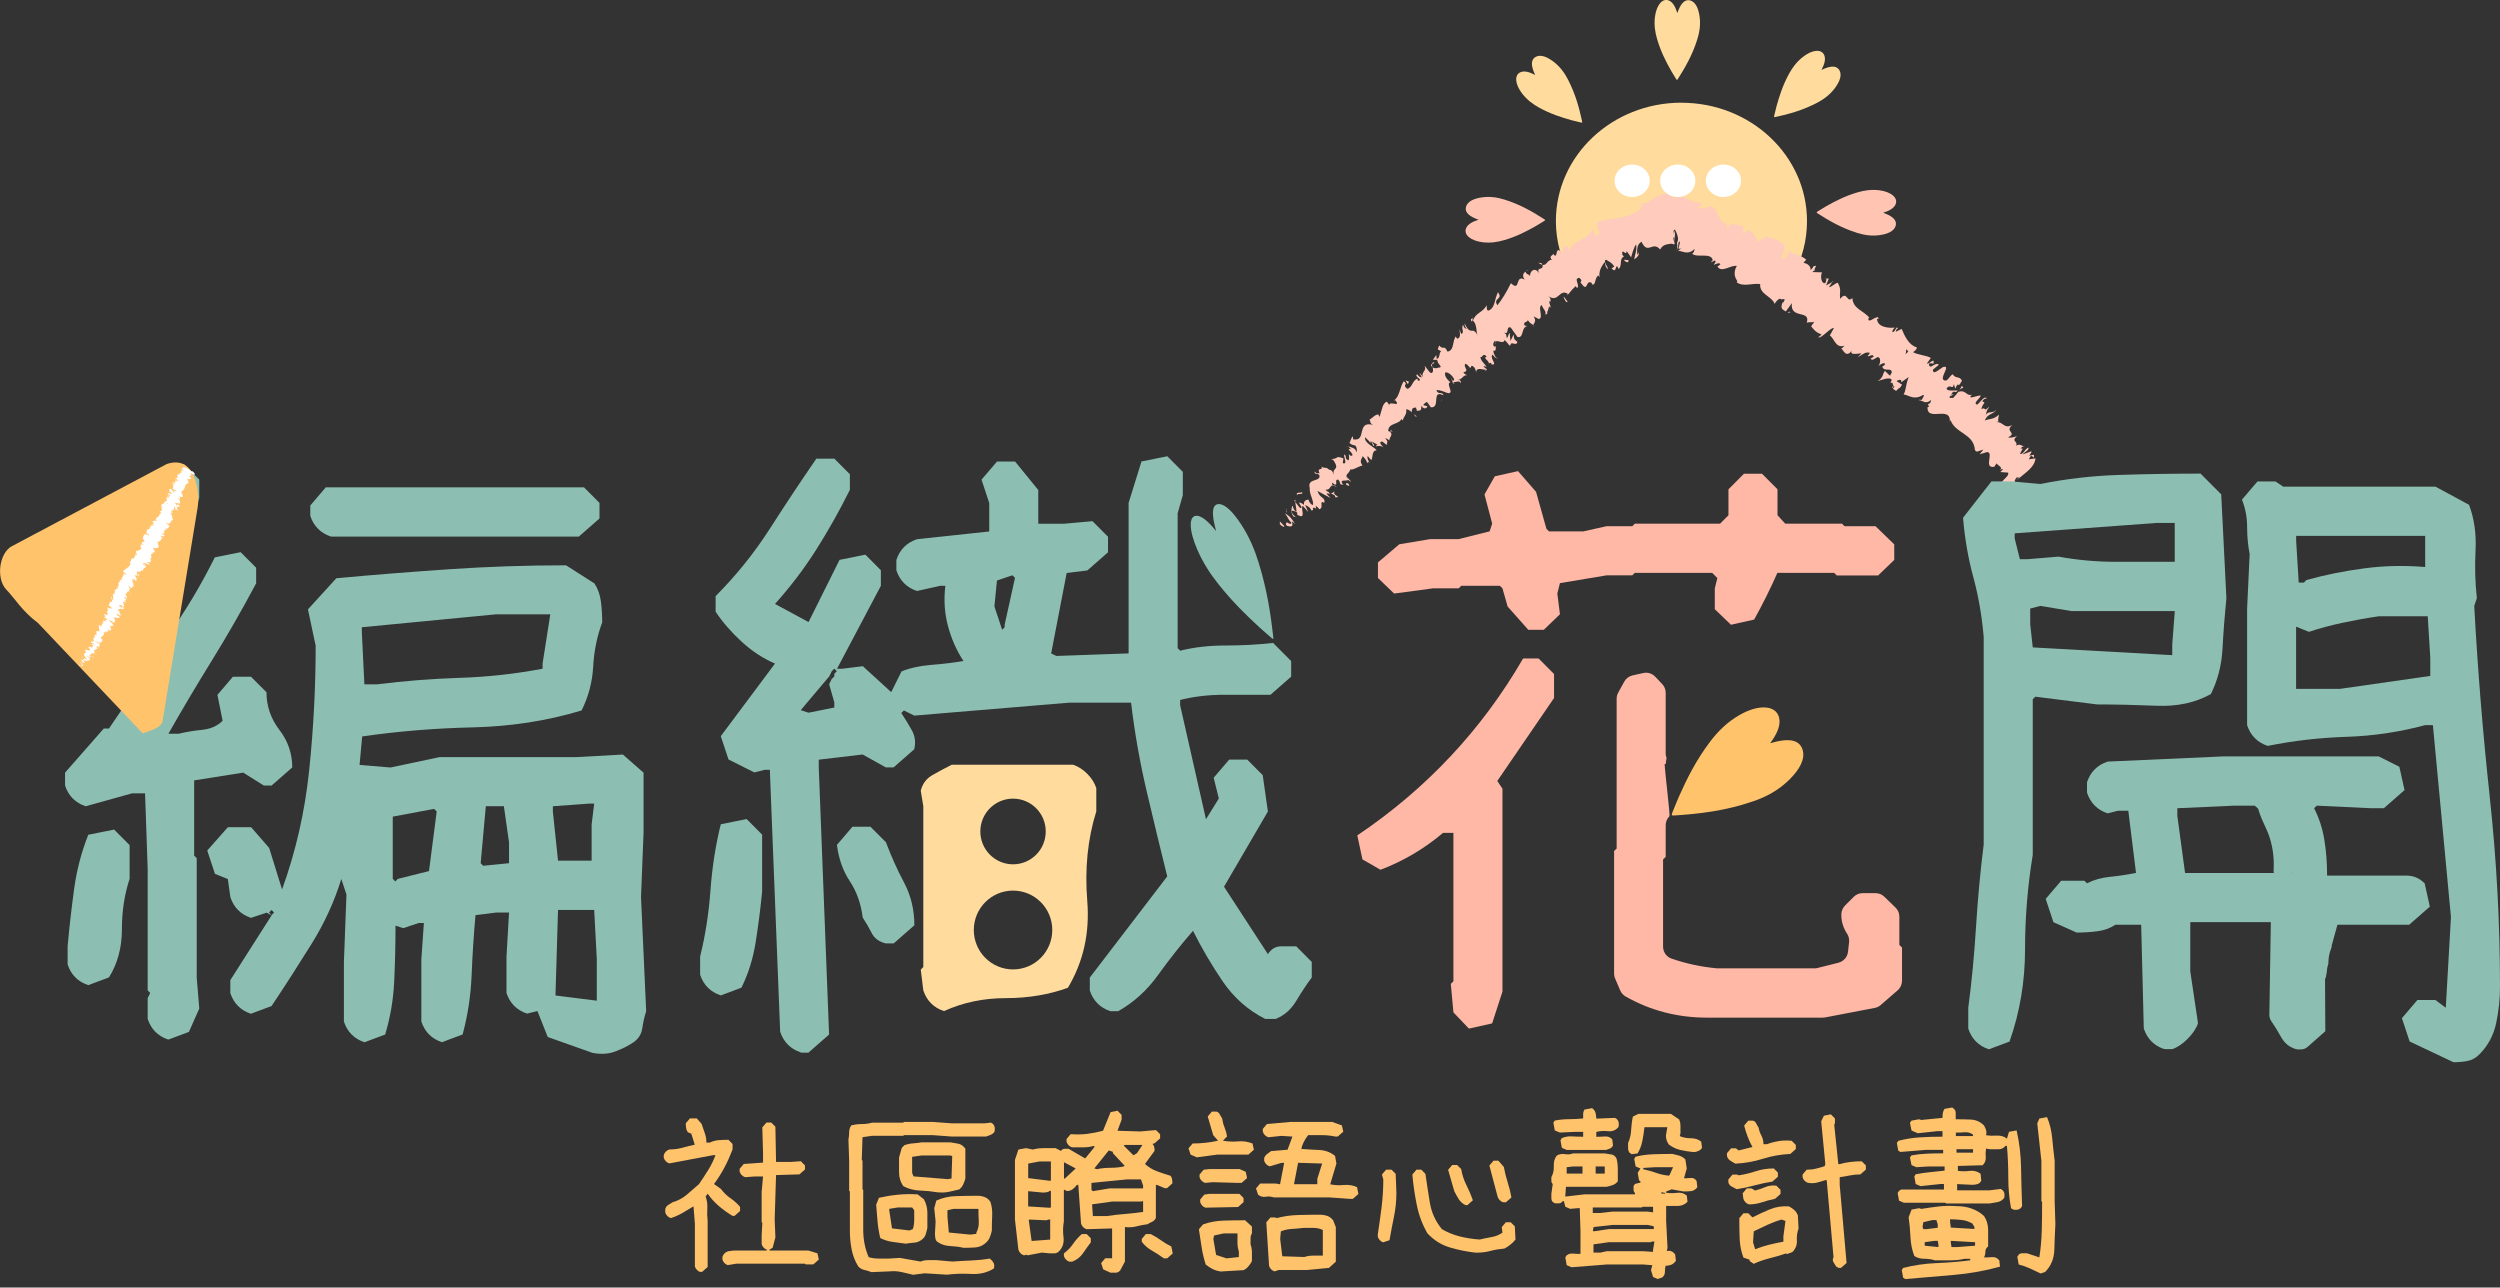 <svg xmlns="http://www.w3.org/2000/svg" width="200" height="103" viewBox="0 0 200 103" fill="none"><rect x="0" y="0" width="200" height="103" fill="#333333" stroke="none"/><g clip-path="url(#clip0_167_23680)"><path d="M134.516 8.214C128.97 8.214 124.471 12.454 124.471 17.683C124.471 19.312 124.91 20.847 125.679 22.187C125.737 22.292 125.805 22.386 125.868 22.491L133.689 17.347L142.933 22.849C143.137 22.555 143.331 22.25 143.498 21.934C144.179 20.657 144.56 19.218 144.56 17.688C144.56 12.46 140.066 8.219 134.516 8.219V8.214Z" fill="#FFDB9D"></path><path d="M129.001 16.033C130.004 16.033 130.817 15.327 130.817 14.457C130.817 13.586 130.004 12.88 129.001 12.88C127.999 12.88 127.186 13.586 127.186 14.457C127.186 15.327 127.999 16.033 129.001 16.033Z" fill="#FFDB9D"></path><path d="M138.455 16.033C139.458 16.033 140.27 15.327 140.27 14.457C140.27 13.586 139.458 12.88 138.455 12.88C137.452 12.88 136.64 13.586 136.64 14.457C136.64 15.327 137.452 16.033 138.455 16.033Z" fill="#FFDB9D"></path><path d="M133.726 16.033C134.728 16.033 135.541 15.327 135.541 14.457C135.541 13.586 134.728 12.88 133.726 12.88C132.723 12.88 131.91 13.586 131.91 14.457C131.91 15.327 132.723 16.033 133.726 16.033Z" fill="#FFDB9D"></path><path d="M102.393 41.935C102.477 42.051 102.733 42.219 102.754 42.093L102.388 41.714V41.935H102.393Z" fill="#FFCBBC"></path><path d="M103.602 41.935C103.482 41.678 103.22 41.289 102.791 41.063C103.11 41.472 102.922 41.367 103.314 41.84C103.298 41.967 103.068 41.888 102.927 41.756C103.011 41.867 102.733 41.825 102.958 42.066C103.366 42.198 103.487 42.066 103.335 41.714C103.45 41.751 103.534 41.867 103.602 41.935Z" fill="#FFCBBC"></path><path d="M111.168 34.504H111.073C111.11 34.52 111.142 34.515 111.168 34.504Z" fill="#FFCBBC"></path><path d="M116.121 30.274C116.09 30.316 116.111 30.369 116.137 30.405C116.147 30.348 116.158 30.3 116.121 30.274Z" fill="#FFCBBC"></path><path d="M117.336 30.001C117.31 30.001 117.288 30.012 117.262 30.017C117.315 30.038 117.347 30.044 117.336 30.001Z" fill="#FFCBBC"></path><path d="M111.167 34.504H111.407C111.298 34.368 111.256 34.473 111.167 34.504Z" fill="#FFCBBC"></path><path d="M103.529 39.991C103.529 40.038 103.544 40.09 103.576 40.154C103.576 40.117 103.576 40.08 103.591 40.048C103.57 40.027 103.555 40.012 103.534 39.991H103.529Z" fill="#FFCBBC"></path><path d="M109.488 36.869L109.451 36.906C109.482 36.959 109.524 37.016 109.576 37.085L109.488 36.869Z" fill="#FFCBBC"></path><path d="M108.075 38.551C108.122 38.524 107.803 38.22 107.672 38.078C107.787 38.22 107.829 38.304 107.829 38.361C107.892 38.419 107.97 38.477 108.08 38.551H108.075Z" fill="#FFCBBC"></path><path d="M105.234 40.726L105.245 40.817C105.245 40.817 105.245 40.758 105.234 40.726Z" fill="#FFCBBC"></path><path d="M110.633 35.792C110.68 35.834 110.727 35.871 110.759 35.886C110.717 35.85 110.675 35.818 110.633 35.792Z" fill="#FFCBBC"></path><path d="M161.329 34.851C161.329 34.851 161.292 34.889 161.27 34.904C161.313 34.883 161.339 34.862 161.329 34.851Z" fill="#FFCBBC"></path><path d="M161.521 38.257L161.479 38.246C161.417 38.298 161.354 38.356 161.291 38.409L161.521 38.257Z" fill="#FFCBBC"></path><path d="M119.25 29.171C119.25 29.171 119.245 29.171 119.239 29.171C119.229 29.245 119.25 29.218 119.25 29.171Z" fill="#FFCBBC"></path><path d="M133.977 19.47C133.935 19.27 133.94 19.123 133.972 18.965C133.998 18.823 134.045 18.666 133.935 18.435C133.945 18.524 133.914 18.734 133.914 18.934C133.914 19.139 133.935 19.344 133.977 19.465V19.47Z" fill="#FFCBBC"></path><path d="M103.607 39.981C103.623 39.955 103.639 39.928 103.66 39.907C103.623 39.933 103.607 39.955 103.607 39.981Z" fill="#FFCBBC"></path><path d="M133.93 18.441L133.909 18.398C133.919 18.414 133.925 18.424 133.93 18.441Z" fill="#FFCBBC"></path><path d="M122.781 26.18C122.729 26.123 122.682 26.086 122.629 26.049C122.656 26.086 122.697 26.123 122.781 26.18Z" fill="#FFCBBC"></path><path d="M119.626 27.731H119.731C119.679 27.715 119.647 27.72 119.626 27.731Z" fill="#FFCBBC"></path><path d="M123.906 24.646C123.963 24.646 124.01 24.688 124.031 24.604C124.016 24.588 124 24.578 123.984 24.567C124 24.63 123.984 24.672 123.906 24.641V24.646Z" fill="#FFCBBC"></path><path d="M125.47 23.611C125.444 23.59 125.418 23.574 125.392 23.553C125.381 23.569 125.365 23.59 125.355 23.605H125.47V23.611Z" fill="#FFCBBC"></path><path d="M156.944 30.873C156.891 30.994 156.818 31.115 156.74 31.23C156.928 30.978 157.216 31.089 156.944 30.873Z" fill="#FFCBBC"></path><path d="M103.722 40.148C103.644 40.069 103.607 40.022 103.612 39.985C103.602 40.006 103.597 40.027 103.592 40.048C103.639 40.096 103.686 40.133 103.728 40.148H103.722Z" fill="#FFCBBC"></path><path d="M122.033 21.698L122.326 21.577C122.232 21.593 122.122 21.635 122.033 21.698Z" fill="#FFCBBC"></path><path d="M145.973 22.287H146.063C146.047 22.26 146.015 22.255 145.973 22.287Z" fill="#FFCBBC"></path><path d="M123.058 21.015C123.189 21.115 123.289 21.162 123.372 21.178C123.362 21.141 123.362 21.109 123.341 21.062L123.058 21.015Z" fill="#FFCBBC"></path><path d="M158.937 31.856C158.733 31.64 158.445 32.171 158.173 32.371C157.807 32.25 158.351 31.945 158.466 31.651C158.199 31.609 157.713 31.887 157.613 31.756C157.671 31.677 157.671 31.63 157.781 31.567C157.299 31.745 157.258 31.115 156.672 31.362C156.693 31.309 156.719 31.267 156.745 31.23C156.583 31.477 156.389 31.698 156.237 31.851C156.133 31.767 155.814 31.961 156.033 31.646C156.086 31.709 156.19 31.598 156.3 31.535L156.086 31.567C156.363 31.078 156.352 31.551 156.625 31.252C156.305 31.204 155.772 31.33 155.725 31.078C156.049 30.652 156.201 31.267 156.316 30.726L156.415 31.094C156.797 30.306 156.52 31.267 156.959 30.448C156.75 30.048 156.431 30.332 156.222 29.938C155.955 30.095 155.955 30.29 155.688 30.448C154.893 30.458 156.222 29.128 155.426 29.37C155.107 29.565 154.631 30.048 154.631 29.575L155.107 29.186C154.835 28.876 154.364 29.696 154.312 29.108C154.521 28.976 154.684 29.165 154.684 29.071C154.783 28.529 154.312 29.202 154.155 29.071L154.469 28.634C154.082 28.419 153.475 28.403 153.041 28.177C153.161 28.072 153.334 27.993 153.35 27.794C152.716 27.615 152.392 26.927 152.131 26.312L151.67 26.538C151.634 26.501 151.722 26.312 151.822 26.28C151.749 26.002 151.634 26.501 151.435 26.58C151.314 26.527 151.466 26.265 151.613 26.207C151.058 26.265 150.2 26.175 150.163 25.524L150.31 25.466C150.158 25.114 149.447 25.997 149.462 25.466L149.557 25.434C149.107 24.846 148.228 24.725 148.191 23.837C147.726 24.315 147.788 23.18 147.213 23.916C147.145 23.306 147.333 23.238 147.04 22.649C146.936 22.528 146.522 22.996 146.313 22.97L146.585 22.565L146.088 22.838L146.303 22.281H146.088C146.13 22.349 146.088 22.549 146.004 22.66C145.654 22.686 145.633 21.997 145.764 21.787L144.989 21.766C145.11 21.609 145.235 21.614 145.377 21.561C144.812 21.782 145.601 21.099 145.084 21.299C145.057 21.414 144.906 21.53 144.848 21.603C144.874 21.267 144.566 21.067 144.273 21.025L144.498 20.773C144.131 20.431 143.54 20.353 143.08 20.053C143.164 20.29 142.818 20.757 142.656 20.721L142.871 20.253C142.619 20.468 142.912 20.505 142.525 20.726C142.384 20.568 142.714 20.158 142.902 20.079L142.599 20.1C142.667 19.964 142.761 19.922 142.876 19.764C142.625 19.985 142.776 19.097 142.363 19.496L142.431 19.359C141.965 19.065 141.657 19.097 141.259 18.887C141.029 19.265 140.93 19.086 140.631 19.333C140.422 19.049 140.281 18.561 139.92 18.398C139.569 18.45 139.664 18.681 139.428 18.85C139.611 18.487 139.25 18.329 139.569 18.177C139.125 17.998 139.004 17.946 138.324 17.946C138.303 18.125 138.33 18.219 138.23 18.324C138.105 18.329 138.094 18.056 138.204 17.893L138.251 17.872C137.383 18.082 137.44 16.096 136.572 16.59L136.619 16.569L135.928 16.706C135.886 16.664 135.855 16.627 135.871 16.59C135.881 16.558 135.949 16.532 135.986 16.495C136.069 16.427 136.174 16.348 136.148 16.191C135.881 16.28 135.677 16.191 135.504 16.159C135.196 16.049 134.96 15.891 134.709 15.775C134.458 15.665 134.165 15.623 133.867 15.812C133.558 15.292 132.925 15.502 132.386 15.828C132.256 15.907 132.109 16.002 131.989 16.08C131.916 16.133 131.842 16.185 131.764 16.222C131.607 16.291 131.439 16.306 131.235 16.196L131.387 16.432C131.387 16.737 131.173 16.364 131.052 16.348C131.162 16.538 131.293 16.506 131.288 16.679C130.435 17.489 129.028 17.394 127.882 17.746C127.474 17.893 128.379 19.128 127.584 18.808L127.458 18.282C127.024 19.249 125.925 19.149 125.481 20.043C125.46 19.911 125.381 19.78 125.454 19.738C125.109 19.507 124.884 20.069 125.046 20.332C124.916 20.368 124.874 20.111 124.722 20.016C124.45 19.922 124.596 20.663 124.319 20.395C124.272 20.353 124.298 20.263 124.309 20.221C124.309 20.437 123.827 20.474 124.152 20.784C123.775 20.778 123.749 21.267 123.398 21.188C123.524 21.687 122.818 21.288 123.153 21.892C122.781 21.283 122.373 21.714 122.399 22.108C122.336 21.892 122.132 22.018 122.033 21.73C121.85 21.866 121.75 22.092 121.986 22.376C121.159 21.903 121.682 23.416 120.872 22.654C120.531 23.353 120.181 23.931 119.794 24.42C119.396 23.831 120.291 23.973 119.836 23.38C119.537 23.958 119.632 24.641 119.077 24.846C118.899 24.856 118.962 24.546 118.931 24.42C118.643 24.998 118.005 25.04 117.837 25.66C117.801 25.608 117.795 25.518 117.806 25.439C117.743 25.518 117.56 25.503 117.764 25.75L117.79 25.618C118.203 25.891 118.073 26.638 118.214 26.843C117.78 26.007 117.68 26.969 117.173 25.881C117.157 25.97 117.188 26.144 117.335 26.301C117.22 26.312 117.115 26.233 117.042 25.976C116.869 26.338 117.183 26.527 116.922 26.727C116.828 26.606 116.838 26.517 116.749 26.349C116.812 26.69 116.869 27.032 116.576 27.1C116.529 27.016 116.43 26.942 116.493 26.89C116.153 27.221 116.388 28.03 115.802 28.13C115.488 27.51 115.525 28.072 115.127 27.636L115.023 27.951L115.289 28.099C115.096 28.246 115.211 28.713 114.928 28.703L114.908 28.398L114.635 28.782H114.976C114.986 29.176 115.478 29.328 115.127 29.418C115.138 29.328 114.939 29.57 114.62 29.391C114.651 29.612 114.688 29.838 114.458 29.843C114.301 29.733 114.06 29.328 113.955 29.255C114.191 29.701 113.621 29.738 113.856 30.227C113.809 30.101 113.61 29.869 113.553 29.833L113.746 30.195C113.579 30.174 113.526 30.137 113.375 29.943C113.076 30.116 113.95 30.427 113.437 30.458C113.437 30.411 113.39 30.379 113.396 30.29C112.982 30.432 112.993 30.999 112.59 31.11C112.109 30.752 112.731 30.784 112.302 30.5C111.978 30.947 111.973 31.772 111.507 32.035L111.622 32.014C112.145 32.665 111.062 31.982 111.146 32.45C111.146 32.36 110.884 32.056 110.937 32.134C110.586 32.282 110.56 32.791 110.366 33.353L110.262 33.154C109.979 33.164 109.791 33.464 109.566 33.559C109.671 33.758 109.556 33.827 109.833 33.989C108.473 33.637 109.383 35.392 108.232 35.14C108.279 35.082 108.216 34.883 108.174 34.925L107.96 35.445C108.253 35.66 108.169 35.545 108.452 35.66C108.562 35.855 108.582 36.076 108.499 36.17C108.478 35.834 108.07 35.776 107.85 35.713C107.944 35.776 108.012 35.886 108.101 35.955C107.442 35.718 108.609 36.486 108.038 36.465L107.913 36.323C107.892 36.491 107.991 36.759 107.85 36.832C107.5 36.596 107.803 36.591 107.557 36.349C107.431 36.522 107.866 37.19 107.432 37.053C107.405 36.906 107.489 36.811 107.463 36.664C106.955 36.486 107.034 36.591 106.872 36.654H106.893L106.49 36.769L106.652 36.79C107.295 37.721 106.443 37.326 106.751 38.072C106.469 37.363 106.495 37.768 106.15 37.437C105.993 37.421 105.789 37.426 105.716 37.311C105.893 37.694 105.302 37.332 105.569 37.878C105.449 37.789 105.438 38.004 105.171 37.726C105.119 37.973 105.407 37.857 105.543 37.999C105.721 38.593 104.544 38.204 104.779 39.039C104.737 39.554 105.088 39.943 105.046 40.406C104.774 40.353 104.68 39.97 104.68 39.97C104.371 39.991 104.303 40.143 104.313 40.406C104.235 40.29 104.12 40.253 103.947 40.19C103.879 40.343 104.313 40.621 104.01 40.648C103.9 40.511 103.712 40.306 103.628 40.138C103.623 40.374 103.728 40.7 103.717 40.942C103.476 40.816 103.471 40.595 103.377 40.432C103.335 40.679 103.215 41.031 103.503 41.346L103.707 41.331C103.675 41.404 103.393 41.142 103.372 41.047C103.225 40.695 103.654 40.921 103.785 41.01L103.775 41.178C104.57 41.625 104.005 40.653 104.219 40.464L104.659 40.963L104.413 40.401C104.585 40.458 104.894 40.658 104.884 40.826C105.26 40.873 104.816 40.542 105.203 40.637C105.26 40.658 105.276 40.684 105.287 40.716L105.255 40.443C105.339 40.558 105.632 40.711 105.485 40.742C105.993 40.711 105.459 39.996 105.925 40.211L105.935 40.259C106.071 39.744 105.595 39.917 105.396 39.276L106.458 39.849L106.124 39.502C106.171 39.476 106.26 39.423 106.396 39.56C106.265 39.202 106.218 39.449 106.05 39.166C106.537 39.265 106.328 38.525 106.94 38.982C106.72 38.677 106.579 38.971 106.553 38.614C107.222 39.097 106.642 38.293 107.065 38.377C107.343 38.708 107.039 38.719 107.468 38.798C107.013 38.225 107.866 38.582 107.881 38.351C107.458 37.967 107.97 37.894 108.033 37.531C108.159 37.673 108.656 37.311 109.001 37.237L109.064 37.311C108.677 36.88 108.954 36.733 109.011 36.491C109.257 36.733 109.331 36.853 109.367 37.048L109.503 36.895C109.399 36.733 109.372 36.622 109.414 36.48L109.697 36.811C109.864 36.601 109.697 36.065 110.141 36.013C109.864 35.718 109.142 35.44 109.2 34.983C109.367 35.124 109.644 35.371 109.644 35.503C109.644 35.461 109.592 35.293 109.702 35.314L109.864 35.676C110.089 35.676 109.702 35.403 109.812 35.335C110.032 35.55 110.037 35.419 110.199 35.603C110.199 35.645 110.032 35.592 110.084 35.713C110.225 35.65 110.476 35.655 110.686 35.776C110.55 35.66 110.387 35.487 110.429 35.382C110.602 35.172 110.759 35.576 110.984 35.576C110.874 35.377 111.151 35.413 110.827 35.082C110.884 35.03 111.047 35.166 111.156 35.235C111.104 34.988 111.57 34.73 111.109 34.494H111.062C111.062 34.494 111.062 34.478 111.062 34.468C111.062 33.816 111.92 33.979 112.109 33.522L112.218 33.632C112.292 33.317 112.579 33.138 112.49 32.76C112.548 32.702 112.82 32.833 112.925 32.991C112.993 32.765 112.888 32.618 113.286 32.602C113.317 32.944 113.5 32.728 113.265 32.891C113.553 32.807 113.767 32.949 113.689 32.439C113.887 32.797 114.175 32.67 114.191 32.497L113.861 32.413C113.929 32.271 114.044 32.213 114.159 32.15L114.463 32.581C115.284 32.681 114.468 31.115 115.488 31.63C115.352 31.257 115.096 31.635 114.908 31.23C115.143 31.115 115.834 31.504 115.891 31.451C116.341 31.446 115.629 30.663 116.038 30.579C115.881 30.468 115.52 30.122 115.614 29.806C115.854 29.691 116.357 30.201 116.336 30.416C116.299 30.468 116.242 30.442 116.2 30.39C116.184 30.495 116.153 30.626 116.362 30.715L116.268 30.553C116.487 30.616 116.733 30.374 116.869 30.663C116.896 30.405 116.733 30.374 116.566 30.395C116.984 30.39 116.953 30.074 117.325 30.001C117.22 29.953 117.042 29.817 117.084 29.785C117.607 29.649 117.021 29.375 117.225 29.097C117.549 29.197 117.607 29.665 117.712 29.265C117.989 29.286 118.057 29.622 118.094 29.791C118.094 29.318 118.68 29.617 118.852 29.565L118.821 29.78C118.836 29.649 118.899 29.607 118.962 29.554L118.659 29.318C118.774 29.312 118.836 29.26 118.931 29.386C118.852 29.134 118.486 28.945 118.428 28.566C118.643 28.634 118.601 28.167 118.941 28.529C118.533 28.645 119.281 28.892 119.077 29.165C119.088 29.081 119.15 29.034 119.265 29.023C119.313 29.06 119.318 29.113 119.318 29.149C119.883 29.265 119.103 28.603 119.417 28.366C119.548 28.619 119.815 28.729 119.825 28.645C119.7 28.734 119.48 28.325 119.464 28.067C119.794 28.088 119.579 27.773 119.7 27.715L119.517 27.725C119.386 27.473 119.506 27.426 119.595 27.247C119.736 27.41 119.558 27.463 119.668 27.5C119.527 26.99 120.322 27.636 120.338 27.21C120.552 27.289 120.662 27.626 120.824 27.662C120.851 27.189 121.311 27.773 121.389 27.347C121.097 27.1 121.133 27.184 121.097 26.753L120.835 27.279L120.777 26.638C120.647 26.727 120.652 27.026 120.537 27.032C120.484 26.69 120.526 26.774 120.28 26.569C120.788 26.89 120.432 26.049 120.856 26.201L121.4 26.958C121.944 27.074 121.656 26.18 122.19 26.086L121.97 26.044C121.808 25.702 122.185 25.823 122.227 25.613C122.394 25.876 122.54 25.912 122.708 26.033C122.567 25.849 123.011 25.849 122.692 25.313L123.105 25.524C123.519 25.434 122.969 24.536 123.346 24.41C123.44 24.751 123.707 24.84 123.634 25.182C123.738 25.114 123.864 25.098 123.744 24.919C123.911 25.04 123.801 24.373 124.063 24.557C124.031 24.415 123.864 24.131 123.995 24.073C124.042 24.115 124.079 24.199 124.079 24.199C123.995 24.068 124.147 23.9 123.854 23.684C124.712 24.283 124.733 23.017 125.47 23.537C125.648 23.301 125.873 23.038 126.072 22.886C126.108 22.975 126.156 23.017 126.098 23.017C126.543 23.08 125.81 22.145 126.318 22.213C126.752 22.534 126.281 22.555 126.49 22.649C127.071 23.495 126.82 22.281 127.359 22.649L127.338 22.733C127.688 22.928 127.558 22.15 127.882 22.04C127.882 22.04 127.913 22.124 127.96 22.176C127.887 21.609 128.175 21.246 128.379 20.957C128.494 21.356 128.358 21.215 128.614 21.535C128.709 21.414 128.253 20.988 128.442 20.747C128.63 20.889 128.902 20.952 129.143 21.32L128.923 21.472C129.321 21.892 129.211 21.283 129.383 21.299L129.488 21.519C129.807 21.251 129.509 20.705 129.917 20.526L129.786 20.384C129.703 19.727 130.132 20.589 130.126 20.074L130.487 20.584C130.555 20.379 130.691 19.785 130.895 19.549C130.963 20.032 130.785 20.4 130.733 20.741C130.874 20.668 131.178 20.447 131.11 20.137C131.084 20.221 131.084 20.389 130.984 20.337C130.927 19.817 131.042 19.48 131.324 19.344C131.832 20.437 132.193 19.233 132.821 19.964C132.967 19.638 133.234 19.559 133.532 19.517C133.6 19.512 133.694 19.491 133.747 19.496C133.788 19.507 133.815 19.522 133.841 19.528C133.898 19.549 133.94 19.559 133.977 19.517C133.715 18.603 134.029 19.465 133.883 18.461C133.966 18.351 134.008 18.351 134.019 18.413C134.129 18.608 134.207 18.839 134.244 19.065C134.244 19.375 134.165 19.275 134.16 19.512C134.228 19.617 134.149 19.959 134.108 20.227C134.17 19.869 134.228 19.738 134.217 19.88C134.254 19.733 134.27 19.575 134.28 19.412C134.369 19.26 134.401 19.323 134.385 19.444C134.369 19.554 134.322 19.712 134.296 19.806C134.285 19.853 134.265 19.88 134.285 19.89C134.333 19.911 134.401 19.911 134.505 19.869L134.238 20.074C134.531 20.022 135.007 20.484 135.572 19.906C135.557 20.022 135.484 20.284 135.358 20.295C135.803 20.663 136.859 20.169 137.022 20.805L136.87 20.988C136.995 20.978 137.247 20.689 137.247 20.962C137.194 21.046 137.095 21.146 137.131 21.183C137.22 21.136 137.576 20.957 137.634 21.151L137.398 21.325C137.728 21.866 138.455 21.178 138.942 21.277C138.596 21.877 138.858 22.292 138.989 22.497L138.931 22.576C139.439 22.98 140.161 22.639 140.815 22.723C140.741 23.558 141.72 23.658 141.992 24.336C141.981 24.178 142.295 23.889 142.421 23.889C142.463 24.084 143.007 23.695 142.646 24.22L142.609 24.183C142.358 24.767 142.693 24.777 142.865 24.919L143.352 24.247C143.174 25.576 144.885 24.741 144.539 25.818C144.775 25.729 144.916 25.828 145.152 25.739L144.89 26.102C145.146 26.422 145.272 26.58 145.732 26.769L145.465 26.974C145.669 27.158 146.491 26.128 146.711 26.254L146.386 26.837C146.784 27.111 146.826 27.867 147.558 27.662C147.495 27.736 147.37 27.883 147.291 27.857C147.464 28.004 147.715 28.734 148.196 27.962C147.841 28.44 148.552 28.309 148.918 28.256L148.62 28.582C149.133 28.272 149.232 28.151 149.572 28.219C149.593 28.309 149.405 28.535 149.4 28.388C149.447 28.719 149.802 28.177 149.891 28.54L149.635 28.692C149.808 28.871 149.886 28.74 150.195 28.572C150.43 28.529 150.498 28.955 150.279 29.286C150.456 29.118 150.765 28.95 150.807 29.134C150.728 29.265 150.629 29.302 150.582 29.323C150.718 29.817 151.382 29.318 151.335 29.833C151.246 29.948 151.215 30.017 151.205 30.064C150.959 29.843 150.765 29.659 150.807 29.649C150.556 29.964 150.713 30.185 150.2 30.49C150.556 30.384 151.257 30.106 151.335 30.416C151.32 30.453 151.304 30.49 151.273 30.547L151.225 30.563C151.246 30.631 151.309 30.637 151.393 30.616C151.414 30.721 151.424 30.789 151.482 30.847C151.293 31.125 151.597 31.183 151.691 31.278C151.968 30.931 152.052 31.099 152.162 30.715C152.162 30.752 152.11 30.742 152.031 30.695C152.005 30.695 151.984 30.684 151.958 30.695C151.968 30.689 151.979 30.679 151.989 30.668C151.916 30.621 151.822 30.558 151.717 30.479C151.942 30.374 152.146 30.3 152.099 30.584C152.335 30.411 152.58 30.237 152.701 30.159C152.444 30.752 152.497 31.23 152.288 31.551C152.753 31.63 153.114 32.045 153.852 31.593C154.009 31.593 153.794 31.861 153.742 31.987C153.637 32.008 153.585 31.945 153.48 32.008C153.794 32.003 154.045 32.397 154.474 32.003C154.516 32.392 153.998 32.292 154.359 32.492L154.202 32.586C154.16 33.8 156.148 32.35 155.981 33.827C155.986 33.732 155.986 33.685 156.044 33.606C156.41 34.667 157.875 34.678 157.99 35.965C158.068 36.281 158.351 36.039 158.67 35.965L158.377 36.344L158.968 36.165C159.549 36.181 158.639 37.495 159.544 37.342L159.727 37.069C159.816 37.248 160.276 37.374 159.988 37.605C160.046 37.579 160.271 37.421 160.203 37.589L160.025 37.763L160.653 37.81C160.768 38.193 159.894 38.446 160.213 38.861C160.412 38.94 161.118 38.777 161.192 38.608C161.15 38.54 161.171 38.356 161.349 38.183L161.563 38.225C162.123 37.752 162.772 37.347 162.84 36.669L162.301 36.743L162.494 36.428L162.688 36.606C162.829 36.27 162.552 36.401 162.332 36.459C162.453 36.312 162.521 36.191 162.526 36.097L161.804 36.354C161.987 36.128 162.311 36.065 162.285 35.802C161.95 35.923 161.914 36.344 161.595 36.317C161.736 35.981 161.961 35.823 161.636 35.892C161.757 35.745 161.867 35.687 161.976 35.681C161.704 35.724 161.621 35.445 161.286 35.66C161.474 35.261 160.846 35.356 161.354 34.883C161.202 34.962 160.773 35.067 160.653 34.983C161.427 34.589 160.313 34.562 160.993 33.989C160.329 34.373 160.261 33.721 159.727 33.774C159.784 33.748 159.894 33.685 159.889 33.737C159.795 33.553 159.91 33.359 159.92 33.17C159.471 33.59 159.157 33.48 158.78 33.643C159.026 33.049 159.387 33.222 159.732 32.765C159.392 33.133 159.089 32.833 158.858 33.191C158.984 32.802 158.869 32.954 159.157 32.518C158.602 33.054 158.942 32.492 158.508 32.733C158.581 32.276 158.958 32.166 158.586 32.134C158.649 31.866 159.026 31.851 159.026 31.851L158.937 31.856ZM152.926 28.282L152.931 28.277C152.983 28.309 153.025 28.33 153.057 28.346C153.03 28.33 152.994 28.314 152.926 28.282ZM152.481 27.925C152.523 27.983 152.591 28.041 152.664 28.099C152.58 28.23 152.465 28.34 152.429 28.293C152.518 28.235 152.471 28.078 152.486 27.925H152.481ZM151.45 31.052C151.346 31.041 151.377 30.957 151.424 30.878C151.461 30.899 151.508 30.921 151.576 30.936C151.586 30.926 151.607 30.915 151.618 30.899C151.555 30.957 151.498 31.015 151.45 31.047V31.052Z" fill="#FFCBBC"></path><path d="M151.942 30.71C151.942 30.71 151.973 30.7 151.989 30.71C152 30.668 152.01 30.631 152.01 30.6C151.973 30.631 151.932 30.658 151.895 30.684L151.937 30.71H151.942Z" fill="#FFCBBC"></path><path d="M111.063 34.51H111.079C111.079 34.51 111.042 34.499 111.015 34.483C111.036 34.494 111.047 34.505 111.063 34.51Z" fill="#FFCBBC"></path><path d="M146.628 22.471L146.564 22.561L146.66 22.508L146.628 22.471Z" fill="#FFCBBC"></path><path d="M107.808 35.718C107.777 35.697 107.74 35.676 107.698 35.671C107.719 35.692 107.761 35.703 107.808 35.718Z" fill="#FFCBBC"></path><path d="M106.825 36.664L106.579 36.706C106.699 36.706 106.772 36.685 106.825 36.664Z" fill="#FFCBBC"></path><path d="M105.967 37.305C106.014 37.368 106.055 37.405 106.097 37.447L105.967 37.305Z" fill="#FFCBBC"></path><path d="M117.769 25.429C117.769 25.429 117.785 25.408 117.79 25.387C117.816 25.261 117.785 25.329 117.769 25.429Z" fill="#FFCBBC"></path><path d="M114.583 29.386C114.573 29.291 114.557 29.197 114.567 29.123C114.478 29.155 114.421 29.192 114.583 29.386Z" fill="#FFCBBC"></path><path d="M121.997 21.714C121.997 21.714 121.997 21.714 121.997 21.719C122.007 21.709 122.018 21.709 122.023 21.698L121.991 21.709L121.997 21.714Z" fill="#FFCBBC"></path><path d="M114.745 28.981C114.62 28.971 114.578 29.034 114.567 29.128C114.641 29.102 114.735 29.081 114.745 28.981Z" fill="#FFCBBC"></path><path d="M102.917 40.705L102.869 40.732C102.869 40.732 102.912 40.769 102.923 40.78V40.7L102.917 40.705Z" fill="#FFCBBC"></path><path d="M102.922 40.784V40.864C102.922 40.864 102.954 40.822 102.922 40.784Z" fill="#FFCBBC"></path><path d="M102.943 41.021L102.927 40.858C102.901 40.889 102.859 40.921 102.943 41.021Z" fill="#FFCBBC"></path><path d="M103.937 39.738L103.822 39.623C103.842 39.649 103.879 39.686 103.937 39.738Z" fill="#FFCBBC"></path><path d="M104.167 39.381C104.078 39.439 103.743 39.36 103.733 39.533L103.822 39.623C103.68 39.423 104.313 39.623 104.167 39.376V39.381Z" fill="#FFCBBC"></path><path d="M106.804 39.307L106.479 39.486C106.647 39.549 106.872 39.639 106.804 39.786C107.473 39.786 106.453 39.607 106.804 39.307Z" fill="#FFCBBC"></path><path d="M107.688 38.656C107.625 38.845 107.876 38.819 107.944 38.887C107.902 38.698 107.892 38.651 107.688 38.656Z" fill="#FFCBBC"></path><path d="M113.035 33.065L113.296 33.369C113.359 33.227 113.192 33.254 113.035 33.065Z" fill="#FFCBBC"></path><path d="M112.71 30.521L112.438 30.432L112.637 30.747L112.71 30.521Z" fill="#FFCBBC"></path><path d="M115.284 32.056L115.274 32.14L115.352 31.877L115.284 32.056Z" fill="#FFCBBC"></path><path d="M125.402 24.12L125.099 23.726C125.067 23.852 125.35 24.336 125.402 24.12Z" fill="#FFCBBC"></path><path d="M129.922 20.815C130.095 21.004 130.31 21.067 130.278 20.805C130.153 20.836 129.949 20.726 129.922 20.815Z" fill="#FFCBBC"></path><path d="M143.164 24.93L142.98 25.009H143.232L143.164 24.93Z" fill="#FFCBBC"></path><path fill-rule="evenodd" clip-rule="evenodd" d="M130.571 15.76C131.348 15.76 131.978 15.179 131.978 14.462C131.978 13.745 131.348 13.164 130.571 13.164C129.794 13.164 129.164 13.745 129.164 14.462C129.164 15.179 129.794 15.76 130.571 15.76ZM137.874 15.76C138.651 15.76 139.281 15.179 139.281 14.462C139.281 13.745 138.651 13.164 137.874 13.164C137.097 13.164 136.467 13.745 136.467 14.462C136.467 15.179 137.097 15.76 137.874 15.76ZM135.63 14.462C135.63 15.179 135 15.76 134.223 15.76C133.445 15.76 132.815 15.179 132.815 14.462C132.815 13.745 133.445 13.164 134.223 13.164C135 13.164 135.63 13.745 135.63 14.462Z" fill="white"></path><path d="M13.461 83.166C13.048 83.029 12.703 82.819 12.43 82.546C12.153 82.267 11.949 81.926 11.813 81.51V79.85L12.017 79.435L11.813 79.23V69.482L11.604 63.465H10.573L6.854 64.5C6.44 64.363 6.095 64.153 5.823 63.88C5.546 63.602 5.342 63.26 5.206 62.845V61.809L8.303 58.283H8.716L11.4 54.342C10.573 53.375 9.611 52.613 8.507 52.062C7.403 51.51 6.508 50.679 5.823 49.571V48.535C6.922 46.738 8.198 44.972 9.642 43.243C11.086 41.515 12.085 39.612 12.634 37.537L14.701 37.121L15.941 38.367V39.817C15.528 41.478 14.806 42.997 13.775 44.379C12.744 45.761 11.677 47.143 10.573 48.53L13.466 50.811C14.152 49.844 14.811 48.84 15.428 47.805C16.046 46.77 16.631 45.698 17.186 44.589L19.253 44.174L20.492 45.419V46.665C19.389 48.74 18.222 50.779 16.982 52.787C15.742 54.794 14.57 56.765 13.472 58.699H14.298C14.848 58.562 15.47 58.457 16.155 58.389C16.846 58.32 17.395 58.078 17.809 57.663L17.395 55.588L18.635 54.137H20.079L21.319 55.383C21.319 56.491 21.664 57.49 22.35 58.389C23.04 59.287 23.38 60.291 23.38 61.394L21.727 62.845H21.11L19.456 61.809L15.533 62.43V68.447L15.737 68.651V78.195L15.941 80.686L15.114 82.551L13.461 83.171V83.166ZM7.058 78.809C6.644 78.673 6.299 78.463 6.027 78.189C5.75 77.911 5.546 77.569 5.41 77.154V75.704C5.546 74.185 5.718 72.661 5.928 71.137C6.132 69.618 6.513 68.163 7.063 66.781L9.129 66.366L10.369 67.611V70.307C9.956 71.552 9.752 72.898 9.752 74.353C9.752 75.809 9.407 77.086 8.721 78.189L7.068 78.809H7.058ZM47.331 84.206L43.82 82.961L42.994 80.885L42.167 81.09C41.754 80.954 41.408 80.743 41.136 80.47C40.859 80.192 40.655 79.85 40.519 79.435V76.529L40.723 73.003H39.693L38.039 73.213C37.903 74.737 37.799 76.324 37.731 77.984C37.663 79.645 37.422 81.232 37.009 82.756L35.355 83.376C34.942 83.239 34.597 83.029 34.325 82.756C34.053 82.483 33.843 82.136 33.708 81.721V76.744L33.911 73.838H33.498L32.258 74.253L31.641 74.048C31.641 75.572 31.604 77.054 31.536 78.51C31.468 79.96 31.228 81.379 30.814 82.761L29.161 83.381C28.748 83.245 28.403 83.034 28.131 82.761C27.858 82.488 27.649 82.141 27.513 81.726V76.954L27.717 71.563L27.304 70.317C26.755 72.115 25.959 73.844 24.929 75.504C23.898 77.165 22.831 78.825 21.727 80.481L20.074 81.101C19.661 80.964 19.315 80.754 19.043 80.481C18.771 80.207 18.562 79.861 18.426 79.445V78.41L21.732 73.223L21.319 73.013L20.079 73.428C19.666 73.292 19.32 73.082 19.049 72.808C18.771 72.53 18.567 72.188 18.431 71.773L18.227 70.323L17.197 69.907L16.579 68.042L18.232 66.176H20.09L21.534 67.837L22.564 71.158C23.668 68.115 24.39 64.936 24.735 61.615C25.081 58.294 25.253 54.978 25.253 51.657L24.636 48.751L26.906 46.26C29.936 45.981 32.965 45.74 35.994 45.535C39.023 45.33 42.12 45.225 45.285 45.225L47.556 46.675C47.833 47.09 48 47.574 48.074 48.126C48.142 48.677 48.178 49.234 48.178 49.786C47.765 50.895 47.524 52.067 47.456 53.312C47.388 54.558 47.08 55.735 46.525 56.838C43.773 57.669 40.88 58.115 37.851 58.189C34.822 58.257 31.861 58.499 28.973 58.914L28.764 61.195L31.243 61.4L35.167 60.569H46.112L49.831 60.364L51.485 61.815V66.586L51.281 71.773L51.694 80.901C51.558 81.316 51.453 81.763 51.385 82.251C51.317 82.735 51.077 83.113 50.663 83.392C50.25 83.67 49.769 83.912 49.219 84.117C48.67 84.327 48.047 84.359 47.362 84.222L47.331 84.206ZM21.926 73.003L21.722 72.798L21.518 73.003L21.722 73.213L21.926 73.003ZM26.472 42.923C26.059 42.786 25.714 42.576 25.442 42.303C25.164 42.024 24.96 41.683 24.824 41.268V40.437L26.064 38.987H46.719L47.959 40.232V41.478L46.305 42.928H26.477L26.472 42.923ZM43.407 53.501V53.086L44.024 49.145H39.687L28.947 50.18V50.595L29.151 54.747H30.181C32.384 54.468 34.586 54.3 36.789 54.227C38.991 54.158 41.194 53.916 43.397 53.501H43.407ZM31.84 70.307L34.32 69.687L34.937 64.915L34.728 64.71L31.421 65.33V70.307L31.625 70.517L31.829 70.307H31.84ZM40.723 69.061V67.401L40.31 64.495H38.866L38.453 69.056L38.657 69.261L40.723 69.056V69.061ZM47.331 68.856V65.95L47.535 64.29H47.121L44.228 64.5V64.915L44.642 68.856H47.325H47.331ZM47.744 80.055V76.734L47.535 72.793H44.642L44.438 79.64L47.744 80.055Z" fill="#8CBFB2"></path><path d="M57.658 79.629C57.245 79.493 56.899 79.282 56.627 79.009C56.35 78.731 56.146 78.389 56.01 77.974V76.523C56.423 74.863 56.701 73.103 56.837 71.232C56.973 69.366 57.25 67.6 57.663 65.94L59.73 65.525L60.97 66.77V71.337C60.834 72.719 60.661 74.069 60.452 75.383C60.242 76.697 59.866 77.906 59.316 79.014L57.663 79.635L57.658 79.629ZM64.061 84.191C63.648 84.054 63.303 83.844 63.031 83.57C62.754 83.292 62.55 82.95 62.413 82.535L61.587 61.584H61.174L60.347 61.794L58.281 60.758L57.663 58.893L62 53.086C61.038 52.671 60.143 52.083 59.316 51.321C58.49 50.559 57.799 49.765 57.25 48.935V47.689C58.903 46.029 60.347 44.231 61.587 42.298C62.827 40.364 64.067 38.493 65.307 36.696H66.751L67.99 37.941V39.187C67.164 40.847 66.269 42.44 65.307 43.958C64.344 45.482 63.24 46.932 62 48.315L64.684 49.765L67.164 44.788L69.23 44.373L70.47 45.619V46.864L66.96 53.501H67.373L69.026 53.296L71.297 55.372L72.123 53.712C72.814 53.433 73.604 53.265 74.499 53.191C75.393 53.123 76.256 53.018 77.078 52.881C76.528 52.051 76.115 51.115 75.838 50.08C75.561 49.045 75.493 47.973 75.629 46.864H75.215L73.358 47.279C72.945 47.143 72.6 46.932 72.328 46.659C72.05 46.381 71.846 46.039 71.71 45.624V44.794C71.846 44.379 72.055 44.032 72.328 43.758C72.605 43.48 72.945 43.275 73.358 43.138L79.139 42.518V40.238L78.522 38.372L79.762 36.922H81.206L83.063 39.202V41.898H85.129L87.4 41.693L88.64 42.939V44.184L86.987 45.635L85.333 45.84L84.093 52.272L84.507 52.477L90.288 52.272V40.238L91.318 36.916L93.385 36.501L94.625 37.747V39.612L94.211 41.063V51.851L94.415 52.056C95.519 51.778 96.723 51.641 98.031 51.641C99.338 51.641 100.61 51.573 101.85 51.436L103.293 52.886V54.132L101.64 55.582H97.921C96.681 55.582 95.509 55.719 94.41 55.997V56.413L96.477 65.54L97.507 63.88L97.094 62.219L98.334 60.769H99.778L101.018 62.014L101.431 64.92L97.921 70.937L101.431 76.329C101.708 75.914 102.048 75.709 102.462 75.709H103.702L104.941 76.954V78.2C104.528 78.752 104.115 79.377 103.702 80.065C103.288 80.759 102.739 81.243 102.048 81.516H101.222C99.846 80.822 98.711 79.824 97.816 78.51C96.921 77.196 96.131 75.846 95.441 74.463C94.478 75.572 93.547 76.744 92.652 77.99C91.758 79.235 90.691 80.202 89.451 80.896H88.833C88.42 80.759 88.075 80.549 87.803 80.276C87.525 79.997 87.321 79.656 87.185 79.24V78.205L93.379 70.112C92.83 67.9 92.276 65.619 91.726 63.265C91.177 60.916 90.764 58.562 90.487 56.213H85.532L73.138 57.248L72.312 56.833L72.103 57.038C72.38 57.453 72.652 57.905 72.929 58.389C73.206 58.872 73.274 59.392 73.138 59.944L71.485 61.394H70.868L69.011 60.359L65.5 60.774V61.394L66.327 82.761L64.674 84.212H64.056L64.061 84.191ZM66.745 56.602V56.187L66.332 54.736L66.536 54.321L66.332 54.116L64.061 56.812L64.679 57.017L66.745 56.602ZM66.745 54.111V53.901L66.541 53.696L66.337 54.111L66.541 54.316L66.745 54.111ZM66.949 53.696L66.745 53.491L66.541 53.696L66.745 53.901L66.949 53.696ZM70.873 75.478C70.324 75.341 69.942 75.063 69.738 74.647C69.528 74.232 69.288 73.817 69.016 73.402C68.88 72.299 68.534 71.326 67.985 70.496C67.436 69.666 67.091 68.699 66.955 67.59L68.195 66.14H69.638L70.878 67.385C71.292 68.494 71.773 69.566 72.322 70.601C72.872 71.636 73.149 72.777 73.149 74.022L71.496 75.472H70.878L70.873 75.478ZM80.374 50.17V49.965L81.2 46.228L80.996 46.023L79.756 46.439L79.552 48.514L80.17 50.38L80.374 50.175V50.17ZM97.293 42.492C96.696 41.746 96.189 41.304 95.776 41.262C95.069 41.199 95.096 42.413 95.802 44.016C96.267 45.072 96.848 45.945 97.481 46.738C98.59 48.136 99.678 49.197 100.761 50.191C101.086 50.49 101.405 50.753 101.729 51.042C101.844 51.147 101.881 51.137 101.865 50.979C101.656 49.14 101.379 47.237 100.688 44.999C100.374 43.984 99.951 42.96 99.302 41.967C98.632 40.942 98.015 40.332 97.513 40.327C96.995 40.327 96.927 40.958 97.167 41.998C97.204 42.145 97.246 42.303 97.293 42.497V42.492Z" fill="#8CBFB2"></path><path d="M121.85 52.676C118.544 58.383 114.123 63.102 108.583 66.833L108.996 68.751L110.44 69.582C112.266 68.888 113.934 67.905 115.446 66.628H116.273V78.505L116.064 78.71L116.273 80.99L117.513 82.288L119.37 81.873L120.197 79.33V63.097L119.783 62.477L124.324 55.84V53.922L123.085 52.676H121.845H121.85Z" fill="#FFB7A6"></path><path d="M130.78 45.829H136.975L137.388 46.244L137.184 47.074V48.735L138.476 49.98L140.333 49.565C141.024 48.32 141.641 47.074 142.191 45.829H146.732L146.941 46.039H150.247L151.54 44.794V43.548L150.043 42.098H147.564L147.359 41.893H142.818L142.201 41.22V39.145L140.961 37.899H139.517L138.277 39.145V41.22L137.608 41.893H130.791L130.582 42.098H128.515L126.658 42.513H123.922L123.713 42.303L122.886 39.349L121.442 37.689L119.585 38.104L118.758 39.554L119.375 41.888L119.171 42.508L116.692 43.128H114.421L111.941 43.543L110.236 44.993V46.239L111.528 47.484L114.625 47.069H116.692L116.896 46.864H119.993L120.197 47.069L120.61 48.52L122.263 50.385H123.503L124.795 49.14L124.586 47.479L124.795 46.649L128.515 46.029H130.582L130.791 45.819L130.78 45.829Z" fill="#FFB7A6"></path><path d="M151.948 75.599V73.334C151.948 73.055 151.838 72.793 151.639 72.603L150.744 71.736C150.556 71.552 150.305 71.452 150.038 71.452H149.007C148.741 71.452 148.479 71.558 148.291 71.752L147.611 72.435C147.422 72.624 147.312 72.876 147.307 73.145C147.297 73.702 147.454 74.227 147.778 74.716C147.909 74.915 147.951 75.157 147.924 75.394L147.841 76.14C147.794 76.566 147.49 76.912 147.077 77.017L145.403 77.438C145.324 77.459 145.241 77.469 145.157 77.469H137.44C137.404 77.469 137.362 77.469 137.325 77.464C136.07 77.343 134.866 77.086 133.705 76.681C133.302 76.539 133.046 76.15 133.046 75.725V68.757L133.255 68.552V66.019C133.255 65.751 133.36 65.488 133.553 65.299C133.621 65.231 133.218 61.936 133.166 61.142C133.197 61.132 133.229 61.126 133.26 61.111C133.271 60.953 133.297 60.79 133.328 60.638C133.286 60.532 133.255 60.422 133.255 60.307V55.425C133.255 55.162 133.156 54.91 132.972 54.721L132.413 54.132C132.167 53.874 131.806 53.764 131.46 53.843L130.608 54.032C130.325 54.095 130.079 54.279 129.938 54.537L129.457 55.409C129.373 55.561 129.331 55.729 129.331 55.903V67.879L129.127 68.084V77.885C129.127 78.021 129.153 78.158 129.211 78.284L129.614 79.23C129.703 79.435 129.854 79.608 130.048 79.719C132.036 80.848 134.207 81.411 136.567 81.411H145.816C145.879 81.411 145.942 81.405 146.004 81.395L149.98 80.633C150.158 80.601 150.321 80.523 150.457 80.402L151.812 79.225C152.036 79.03 152.162 78.752 152.162 78.452V75.804L151.953 75.599H151.948Z" fill="#FFB7A6"></path><path d="M141.605 59.471C142.191 58.683 142.473 57.994 142.327 57.406C142.081 56.402 140.694 56.323 139.172 57.196C138.167 57.768 137.425 58.52 136.797 59.35C135.693 60.811 134.96 62.277 134.312 63.733C134.118 64.169 133.956 64.605 133.773 65.041C133.705 65.199 133.736 65.251 133.909 65.241C135.934 65.11 138 64.878 140.265 64.101C141.296 63.749 142.274 63.228 143.132 62.388C144.011 61.52 144.43 60.695 144.205 59.97C143.969 59.229 143.216 59.072 142.123 59.324C141.966 59.361 141.809 59.408 141.605 59.461V59.471Z" fill="#FFC36C"></path><path d="M172.534 56.46C174.187 56.528 175.631 56.218 176.871 55.525C177.42 54.416 177.729 53.207 177.802 51.893C177.87 50.58 177.975 49.229 178.111 47.847L177.698 39.549L176.044 37.889C173.842 37.889 171.671 37.925 169.536 37.994C167.402 38.062 165.304 38.304 163.237 38.719L160.967 38.514H159.314L157.043 41.42C157.179 43.081 157.457 44.673 157.87 46.192C158.283 47.715 158.555 49.303 158.696 50.963V67.558C158.419 69.771 158.215 71.983 158.079 74.195C157.943 76.408 157.734 78.552 157.462 80.628V82.288C157.598 82.703 157.807 83.05 158.079 83.323C158.356 83.602 158.696 83.807 159.11 83.944L160.763 83.323C161.59 80.975 162.003 78.52 162.003 75.961C162.003 73.402 162.212 70.88 162.62 68.389V55.94L162.824 55.735L167.779 56.355C169.29 56.355 170.876 56.392 172.529 56.46H172.534ZM161.59 44.741L161.176 43.081V42.666L172.534 41.835H173.978V44.946H169.332C167.747 44.946 166.199 44.809 164.687 44.531L162.207 44.736H161.59V44.741ZM162.62 51.793L162.416 49.928V48.682L163.243 48.472L165.722 48.887H173.983L173.779 51.583V52.413L162.625 51.793H162.62Z" fill="#8CBFB2"></path><path d="M193.973 70.669C193.56 70.254 193.079 70.049 192.529 70.049H186.168C186.168 69.082 186.1 68.147 185.958 67.248C185.822 66.35 185.545 65.483 185.132 64.658L185.341 64.453L189.678 64.658H190.709L192.362 63.207L191.949 61.342L190.295 60.511H177.902L168.61 60.927C168.197 61.063 167.852 61.273 167.58 61.547C167.302 61.825 167.098 62.167 166.962 62.582V63.412C167.098 63.827 167.308 64.174 167.58 64.448C167.857 64.726 168.197 64.931 168.61 65.068L169.338 64.884C169.4 64.868 169.468 64.857 169.536 64.857H170.264L170.881 69.834C170.19 69.971 169.505 70.076 168.814 70.144C168.124 70.212 167.506 70.386 166.957 70.664L166.753 70.459H164.896L163.656 71.91L164.273 73.775L166.131 74.605C166.68 74.605 167.234 74.574 167.784 74.5C168.333 74.432 168.814 74.259 169.228 73.98H171.294L171.503 82.278C171.639 82.693 171.849 83.04 172.121 83.313C172.361 83.555 172.66 83.744 173.005 83.88C173.099 83.917 173.204 83.933 173.308 83.933H173.774C174.187 83.796 174.601 83.518 175.014 83.103C175.427 82.688 175.704 82.272 175.84 81.857L175.223 77.711V73.77H182.867L181.695 81.668C181.972 82.083 182.244 82.53 182.521 83.019C182.778 83.465 183.149 83.765 183.636 83.917C183.714 83.944 183.803 83.954 183.887 83.954H184.07C184.269 83.954 184.462 83.88 184.609 83.749L186.026 82.498C186.026 81.626 186.016 79.908 186.006 78.957C186.006 78.894 186 78.83 186.006 78.767C186.006 78.757 186.006 78.741 186.006 78.731C186.006 78.457 186.006 78.284 186.006 78.284C186.026 78.263 186.042 78.247 186.058 78.226C186.079 78.084 186.105 77.942 186.136 77.8C186.136 77.774 186.142 77.753 186.147 77.722C186.168 77.553 186.173 77.391 186.23 77.238C186.241 77.201 186.257 77.165 186.267 77.128C186.267 77.128 186.267 77.123 186.267 77.117C186.267 76.734 186.319 76.35 186.445 76.014C186.471 75.924 186.503 75.835 186.539 75.746C186.539 75.714 186.529 75.693 186.529 75.662L186.994 73.98H192.733L194.387 72.53L193.973 70.664V70.669ZM182.035 69.839H174.805L174.187 65.278V64.658L178.728 64.453H180.382C181.82 65.693 181.857 66.029 182.343 66.744L183.39 68.846V69.897L182.035 69.844V69.839Z" fill="#8CBFB2"></path><path d="M199.179 63.722C198.629 58.672 198.216 53.591 197.939 48.472L198.148 47.852C198.012 46.607 197.975 45.33 198.043 44.016C198.111 42.702 197.939 41.494 197.525 40.385L194.842 38.934H182.657L182.04 38.519H180.596L179.356 39.97C179.633 40.663 179.769 41.389 179.769 42.145C179.769 42.902 179.837 43.632 179.973 44.326L179.769 48.682V58.015C179.905 58.431 180.115 58.777 180.387 59.051C180.664 59.329 181.004 59.534 181.417 59.671C183.484 59.256 185.582 59.014 187.716 58.946C189.851 58.877 191.949 58.567 194.015 58.01H194.632L196.076 73.36L195.663 80.622L194.836 80.002H193.392L192.153 81.453L192.77 83.318L196.28 84.979C196.694 84.979 197.07 84.942 197.416 84.874C197.761 84.805 198.07 84.632 198.347 84.353C199.037 83.66 199.482 82.829 199.691 81.863C199.895 80.896 200 79.929 200 78.957C200 73.838 199.723 68.757 199.173 63.707L199.179 63.722ZM183.688 42.87H194.015V45.361C192.362 45.225 190.745 45.256 189.16 45.466C187.575 45.671 186.026 45.987 184.514 46.402L184.31 46.607H183.897L183.693 43.286V42.87H183.688ZM194.428 54.074L187.198 55.109H183.688V50.133L184.718 50.548C185.545 50.27 186.44 50.028 187.402 49.823C188.365 49.618 189.327 49.444 190.295 49.303H194.219L194.423 52.624V54.074H194.428Z" fill="#8CBFB2"></path><path fill-rule="evenodd" clip-rule="evenodd" d="M75.513 80.885C75.1 80.749 74.755 80.538 74.483 80.265C74.211 79.992 74.001 79.645 73.865 79.23L73.661 77.569L73.865 77.364V64.5L73.661 63.255C73.797 62.703 74.106 62.288 74.593 62.009C75.074 61.731 75.592 61.457 76.141 61.179H85.846C86.259 61.316 86.636 61.557 86.981 61.904C87.326 62.251 87.567 62.629 87.703 63.044V64.91C87.013 67.122 86.772 69.508 86.981 72.067C87.19 74.626 86.672 76.944 85.433 79.02C83.915 79.571 82.267 79.85 80.478 79.85C78.689 79.85 77.036 80.197 75.524 80.885H75.513ZM81.043 69.145C82.488 69.145 83.659 67.969 83.659 66.518C83.659 65.067 82.488 63.891 81.043 63.891C79.599 63.891 78.427 65.067 78.427 66.518C78.427 67.969 79.599 69.145 81.043 69.145ZM84.182 74.4C84.182 76.142 82.777 77.553 81.043 77.553C79.309 77.553 77.904 76.142 77.904 74.4C77.904 72.659 79.309 71.248 81.043 71.248C82.777 71.248 84.182 72.659 84.182 74.4Z" fill="#FFDB9D"></path><path d="M134.181 1.035C134.024 0.52 133.815 0.173 133.511 0.042C132.988 -0.173 132.507 0.415 132.392 1.377C132.318 2.007 132.407 2.58 132.57 3.132C132.852 4.099 133.26 4.898 133.689 5.66C133.82 5.891 133.956 6.101 134.092 6.327C134.139 6.406 134.17 6.411 134.223 6.327C134.824 5.386 135.395 4.393 135.787 3.137C135.965 2.564 136.059 1.96 135.965 1.309C135.871 0.641 135.641 0.184 135.253 0.047C134.851 -0.089 134.537 0.194 134.296 0.762C134.259 0.841 134.228 0.93 134.186 1.035H134.181Z" fill="#FFDB9D"></path><path d="M145.716 5.597C145.968 5.124 146.067 4.724 145.941 4.419C145.727 3.894 144.968 3.968 144.215 4.567C143.718 4.961 143.378 5.428 143.106 5.933C142.625 6.816 142.353 7.672 142.117 8.513C142.049 8.765 141.997 9.018 141.934 9.27C141.908 9.359 141.934 9.385 142.023 9.364C143.111 9.128 144.21 8.828 145.376 8.219C145.905 7.94 146.397 7.578 146.789 7.052C147.192 6.511 147.354 6.027 147.171 5.654C146.982 5.271 146.559 5.25 145.988 5.476C145.905 5.507 145.826 5.544 145.722 5.591L145.716 5.597Z" fill="#FFDB9D"></path><path d="M150.66 17.016C151.173 16.858 151.518 16.648 151.649 16.343C151.864 15.818 151.278 15.334 150.32 15.219C149.693 15.145 149.122 15.234 148.573 15.397C147.61 15.681 146.815 16.091 146.057 16.522C145.826 16.653 145.617 16.79 145.392 16.926C145.314 16.974 145.308 17.005 145.392 17.058C146.329 17.662 147.317 18.235 148.568 18.629C149.138 18.808 149.74 18.902 150.388 18.808C151.053 18.713 151.508 18.482 151.644 18.093C151.78 17.688 151.497 17.373 150.932 17.131C150.854 17.095 150.765 17.063 150.66 17.021V17.016Z" fill="#FFC4B2"></path><path d="M118.277 17.583C117.764 17.741 117.419 17.951 117.288 18.256C117.073 18.781 117.659 19.265 118.617 19.381C119.244 19.454 119.815 19.365 120.364 19.202C121.327 18.918 122.122 18.508 122.88 18.077C123.111 17.946 123.32 17.809 123.545 17.673C123.623 17.625 123.629 17.594 123.545 17.541C122.608 16.937 121.62 16.364 120.369 15.97C119.799 15.791 119.197 15.697 118.549 15.791C117.884 15.886 117.429 16.117 117.293 16.506C117.157 16.911 117.44 17.226 118.005 17.468C118.083 17.505 118.172 17.536 118.277 17.578V17.583Z" fill="#FFC4B2"></path><path d="M122.818 6.001C122.347 5.749 121.949 5.649 121.646 5.775C121.123 5.991 121.196 6.753 121.792 7.509C122.185 8.009 122.65 8.35 123.153 8.623C124.031 9.107 124.884 9.38 125.721 9.617C125.972 9.685 126.223 9.738 126.475 9.801C126.564 9.827 126.59 9.801 126.569 9.711C126.333 8.618 126.035 7.515 125.428 6.343C125.151 5.812 124.79 5.318 124.267 4.924C123.728 4.519 123.247 4.356 122.875 4.54C122.493 4.73 122.472 5.155 122.697 5.728C122.729 5.812 122.765 5.891 122.812 5.996L122.818 6.001Z" fill="#FFDB9D"></path><path d="M56.036 101.769C55.926 101.732 55.832 101.674 55.759 101.6C55.685 101.527 55.628 101.432 55.591 101.322V97.89L55.481 96.508C55.188 96.692 54.895 96.866 54.603 97.034C54.31 97.202 53.996 97.339 53.666 97.449C53.556 97.412 53.462 97.36 53.389 97.281C53.316 97.202 53.258 97.113 53.221 97.002V96.724C53.258 96.577 53.342 96.466 53.467 96.393C53.598 96.319 53.713 96.246 53.823 96.172C54.226 96.062 54.592 95.867 54.927 95.589C55.257 95.31 55.586 95.026 55.916 94.732C56.172 94.364 56.418 93.986 56.659 93.597C56.899 93.208 57.093 92.814 57.239 92.409H57.072C56.486 92.52 55.895 92.63 55.309 92.74C54.723 92.851 54.132 92.961 53.546 93.072C53.436 93.035 53.342 92.982 53.269 92.903C53.195 92.83 53.138 92.735 53.101 92.625V92.404C53.138 92.294 53.195 92.199 53.269 92.126C53.342 92.052 53.436 91.994 53.546 91.957C53.912 91.957 54.263 91.91 54.592 91.821C54.922 91.731 55.251 91.647 55.581 91.574L55.304 90.691L55.026 90.581C54.953 90.47 54.906 90.36 54.89 90.249C54.869 90.139 54.864 90.008 54.864 89.861L55.194 89.472H55.743L56.13 89.913C56.203 90.134 56.287 90.376 56.376 90.633C56.47 90.891 56.512 91.148 56.512 91.406H56.789C57.009 91.295 57.25 91.232 57.506 91.211C57.763 91.19 58.019 91.185 58.275 91.185L58.605 91.516V91.957C58.422 92.436 58.212 92.909 57.972 93.366C57.731 93.828 57.449 94.28 57.119 94.722L57.668 95.11C57.888 95.405 58.144 95.657 58.437 95.857C58.73 96.056 58.987 96.293 59.206 96.55V96.881L58.767 97.27H58.599C58.233 97.049 57.872 96.792 57.527 96.498C57.182 96.204 56.873 95.872 56.617 95.499L56.449 95.72C56.559 96.014 56.606 96.335 56.585 96.687C56.564 97.039 56.575 97.36 56.611 97.654V101.359L56.172 101.748H56.005L56.036 101.769ZM58.239 101.217C58.129 101.18 58.035 101.122 57.961 101.049C57.888 100.975 57.831 100.88 57.794 100.77V100.549C57.831 100.439 57.888 100.344 57.961 100.271C58.035 100.197 58.129 100.139 58.239 100.103L58.678 100.045H61.32L61.377 99.987C61.268 99.95 61.173 99.898 61.1 99.819C61.027 99.74 60.969 99.651 60.933 99.54V98.82L60.985 97.827L60.933 97.769V95.336L61.043 94.117H60.383L59.614 94.175C59.505 94.138 59.41 94.086 59.337 94.007C59.264 93.933 59.206 93.839 59.17 93.728V93.508L59.499 93.119L61.043 93.008V92.236L60.985 90.192L61.315 89.803H61.702L62.032 90.134L62.084 92.956H63.24L64.067 92.898L64.396 93.229V93.56L63.957 93.949L62.084 94.007L61.974 97.549L62.032 98.989L61.812 99.819L61.535 99.987L61.592 100.045H64.679L65.395 100.266L65.505 100.765L65.066 101.154H64.459L64.401 101.096H58.892L58.233 101.206L58.239 101.217Z" fill="#FFC36C"></path><path d="M73.086 101.989C72.793 101.916 72.479 101.842 72.144 101.769C71.809 101.695 71.475 101.674 71.145 101.711L69.712 101.769C69.528 101.695 69.345 101.637 69.162 101.6C68.979 101.564 68.812 101.469 68.665 101.322C68.409 100.907 68.231 100.46 68.137 99.982C68.043 99.504 67.99 99.004 67.99 98.489V95.321L67.933 95.263V92.872L67.875 91.159C67.912 90.975 67.933 90.78 67.933 90.575C67.933 90.371 67.99 90.192 68.1 90.034C68.367 89.961 68.644 89.924 68.942 89.924C69.241 89.924 69.513 89.887 69.769 89.813H72.259L72.317 89.756H74.629L76.131 89.866H78.773L79.28 89.808C79.427 89.882 79.521 89.987 79.558 90.118C79.594 90.25 79.594 90.391 79.558 90.539C79.484 90.649 79.385 90.733 79.254 90.786C79.123 90.838 79.008 90.885 78.898 90.922H76.131L74.629 90.812H72.317L72.259 90.864H69.769L69 90.975L68.942 92.798L69 92.856V95.137L69.058 95.195V98.363C69.058 98.768 69.094 99.157 69.168 99.525C69.241 99.892 69.351 100.245 69.497 100.576C69.753 100.649 70.02 100.686 70.297 100.686H71.098L71.993 100.633L73.646 100.923C73.829 100.849 74.033 100.812 74.253 100.812H74.912L76.194 100.923C76.706 100.886 77.214 100.859 77.711 100.838C78.208 100.817 78.7 100.77 79.186 100.686C79.332 100.807 79.432 100.923 79.49 101.033C79.547 101.143 79.552 101.29 79.516 101.474C78.993 101.805 78.391 101.952 77.711 101.916C77.031 101.879 76.382 101.895 75.754 101.974L73.981 101.863L73.102 101.974L73.086 101.989ZM72.421 99.488C72.092 99.451 71.747 99.404 71.396 99.351C71.04 99.299 70.721 99.194 70.423 99.046C70.313 98.605 70.24 98.158 70.203 97.712C70.167 97.265 70.13 96.818 70.094 96.377L70.313 95.825C70.789 95.715 71.286 95.631 71.809 95.578C72.333 95.526 72.861 95.515 73.415 95.552L73.912 95.941C74.096 96.272 74.19 96.634 74.19 97.028V98.227C74.153 98.411 74.106 98.584 74.054 98.752C74.001 98.92 73.897 99.057 73.75 99.167C73.567 99.314 73.358 99.399 73.117 99.414C72.877 99.435 72.647 99.462 72.427 99.498L72.421 99.488ZM73.028 98.326C73.102 98.106 73.138 97.864 73.138 97.601V96.818L72.971 96.598H71.815L71.14 96.708V96.818L71.359 98.269L72.751 98.437L73.028 98.326ZM74.954 95.379C74.514 95.305 74.054 95.258 73.578 95.242C73.102 95.226 72.662 95.105 72.254 94.885C72.034 94.553 71.924 94.191 71.924 93.797V92.599L72.144 91.826L72.364 91.605C72.584 91.532 72.814 91.484 73.055 91.469C73.295 91.453 73.52 91.421 73.745 91.385H76.016C76.235 91.421 76.445 91.458 76.649 91.495C76.853 91.532 77.025 91.642 77.172 91.826L77.229 91.884V94.275C77.193 94.422 77.135 94.58 77.062 94.743C76.989 94.911 76.879 95.047 76.732 95.158C76.439 95.231 76.157 95.294 75.88 95.352C75.602 95.41 75.294 95.415 74.959 95.379H74.954ZM76.126 94.275V94.107L76.178 92.488L76.01 92.436H73.74L72.971 92.546V93.834L73.081 94.112L75.848 94.333L76.126 94.275ZM77.062 99.819C76.732 99.745 76.371 99.698 75.99 99.682C75.602 99.661 75.262 99.546 74.959 99.325C74.886 99.251 74.838 99.152 74.823 99.02C74.802 98.889 74.797 98.773 74.797 98.663L74.849 97.722L74.739 96.655L74.906 96.046C75.393 95.825 75.921 95.704 76.492 95.689C77.062 95.673 77.638 95.662 78.229 95.662C78.412 95.662 78.6 95.699 78.788 95.773C78.977 95.846 79.129 95.978 79.238 96.162C79.348 96.493 79.395 96.866 79.374 97.275C79.353 97.685 79.348 98.074 79.348 98.442C79.312 98.626 79.254 98.81 79.181 98.994C79.108 99.178 78.972 99.346 78.783 99.493C78.564 99.677 78.297 99.777 77.983 99.798C77.669 99.819 77.365 99.824 77.073 99.824L77.062 99.819ZM78.108 98.715V98.605C78.255 98.348 78.318 98.048 78.302 97.712C78.281 97.375 78.276 97.039 78.276 96.708H76.293L75.796 96.818V97.328L75.906 98.6L77.611 98.768L78.108 98.71V98.715Z" fill="#FFC36C"></path><path d="M88.864 101.826L88.257 101.548L88.09 101.049L88.42 100.66H88.969V98.279H88.802L86.929 98.337C86.819 98.3 86.725 98.248 86.651 98.169C86.578 98.095 86.521 98.001 86.484 97.89L86.264 94.79H86.154C86.044 94.937 85.924 95.058 85.799 95.147C85.668 95.242 85.516 95.284 85.333 95.284L85.166 95.174L85.108 95.226V97.717C85.035 98.121 85.024 98.547 85.082 98.989C85.134 99.43 85.019 99.798 84.726 100.097C84.616 100.208 84.496 100.266 84.37 100.266H83.957L83.35 100.208L82.194 100.428L82.136 100.376L81.917 100.428C81.807 100.392 81.713 100.339 81.639 100.26C81.566 100.181 81.509 100.092 81.472 99.982L81.195 97.549V92.793L81.472 91.963L82.079 91.852L82.628 91.963C82.885 91.889 83.178 91.852 83.507 91.852H84.444L84.883 92.073C84.956 91.963 85.05 91.905 85.16 91.905H85.49L86.814 92.677L87.583 91.737L87.473 91.679C87.216 91.752 86.939 91.789 86.646 91.789H85.767C85.657 91.752 85.563 91.7 85.49 91.621C85.417 91.542 85.359 91.453 85.323 91.343V91.122L85.652 90.733C86.128 90.77 86.578 90.759 87.002 90.707C87.426 90.649 87.839 90.57 88.242 90.46L88.849 88.967L89.398 88.857L89.728 89.188V89.577L89.398 90.46L91.213 90.517L92.48 90.407L92.809 90.738V91.069L92.37 91.458L92.202 91.516C92.275 91.59 92.323 91.674 92.338 91.763C92.359 91.858 92.364 91.957 92.364 92.068L91.595 93.119C91.888 93.376 92.207 93.571 92.558 93.702C92.908 93.833 93.264 93.949 93.63 94.059C93.704 94.133 93.751 94.228 93.766 94.338C93.782 94.448 93.793 94.559 93.793 94.669L93.353 95.058H93.186L92.526 94.779L92.469 94.837V97.438C92.396 97.585 92.296 97.685 92.166 97.743C92.035 97.801 91.92 97.864 91.81 97.938C91.517 97.974 91.224 98.027 90.931 98.106C90.638 98.185 90.324 98.2 89.994 98.164V100.928L89.607 101.648C89.497 101.758 89.377 101.816 89.251 101.816H88.838L88.864 101.826ZM84.072 94.412V92.919H83.136L82.257 93.087V94.249L84.02 94.469L84.078 94.412H84.072ZM84.072 96.571V95.3L84.015 95.242C83.941 95.315 83.847 95.363 83.737 95.378C83.627 95.399 83.518 95.405 83.408 95.405L82.252 95.294V96.513L84.015 96.624L84.072 96.571ZM84.015 99.167V97.564H83.905L83.685 97.622L82.309 97.564V97.675L82.529 99.278L84.015 99.167ZM85.228 94.249L86.055 93.476L85.118 92.977V94.249L85.176 94.306L85.234 94.249H85.228ZM85.558 100.938C85.448 100.901 85.354 100.844 85.281 100.77C85.207 100.696 85.15 100.602 85.113 100.492V100.271C85.406 100.05 85.657 99.793 85.856 99.498C86.06 99.204 86.285 98.947 86.547 98.726H86.934L87.263 99.057V99.388C87.044 99.682 86.829 99.977 86.63 100.271C86.427 100.565 86.144 100.786 85.778 100.933H85.558V100.938ZM91.449 95.074V94.853L91.281 94.354H90.125L87.316 94.632V95.184L87.426 95.294L88.749 95.074H91.449ZM91.449 96.955V96.125L91.391 96.067L91.339 96.125H88.969L87.373 96.345V96.456L87.431 97.286H88.535C89.011 97.212 89.497 97.155 89.994 97.118C90.491 97.081 90.978 97.023 91.454 96.95L91.449 96.955ZM89.911 93.308L89.968 93.255L89.032 92.257V92.147L88.702 92.036L87.546 93.476L87.766 93.534C88.095 93.46 88.456 93.424 88.838 93.424C89.22 93.424 89.581 93.387 89.911 93.313V93.308ZM90.957 92.257L91.397 91.595H89.963L89.906 91.653L90.674 92.425L90.952 92.257H90.957ZM93.102 100.665C92.809 100.444 92.495 100.239 92.166 100.055C91.836 99.871 91.559 99.63 91.339 99.335V99.115L91.669 98.726H92.056C92.349 98.873 92.626 99.041 92.882 99.225C93.139 99.409 93.416 99.577 93.709 99.724L93.819 100.276L93.379 100.665H93.102Z" fill="#FFC36C"></path><path d="M95.744 92.588L95.247 92.367L95.08 91.868L95.409 91.479C95.775 91.479 96.126 91.458 96.456 91.421C96.785 91.385 97.115 91.332 97.444 91.253L97.057 90.812L96.618 89.319L96.947 88.93H97.334C97.444 88.967 97.528 89.041 97.58 89.151C97.638 89.262 97.701 89.372 97.774 89.482C97.811 89.74 97.873 89.981 97.967 90.202C98.056 90.423 98.124 90.665 98.161 90.922L97.831 91.253C98.234 91.327 98.637 91.348 99.045 91.311C99.448 91.274 99.835 91.332 100.201 91.479L100.311 91.978L99.872 92.367H97.392L95.739 92.588H95.744ZM97.617 101.716C97.397 101.679 97.193 101.616 97.01 101.522C96.827 101.432 96.644 101.311 96.461 101.164C96.314 100.723 96.204 100.26 96.131 99.782C96.058 99.304 95.985 98.82 95.911 98.342L96.241 97.953C96.754 97.769 97.298 97.67 97.868 97.649C98.438 97.628 99.014 97.622 99.605 97.622L100.154 98.122V98.673C100.081 98.784 100.044 98.92 100.044 99.088V99.561C100.118 99.745 100.154 99.956 100.154 100.197V100.891C100.081 101.038 99.987 101.175 99.877 101.306C99.767 101.437 99.636 101.537 99.49 101.611L97.617 101.721V101.716ZM96.408 94.632C96.299 94.595 96.204 94.538 96.131 94.464C96.058 94.391 96 94.296 95.964 94.186V93.965L96.293 93.576L96.79 93.523H99.16L99.657 93.744L99.767 94.243L99.328 94.632H98.998L97.015 94.574L96.408 94.632ZM96.461 96.624C96.351 96.587 96.257 96.534 96.183 96.456C96.11 96.382 96.053 96.288 96.016 96.177V95.957L96.346 95.568L96.733 95.51H99.155L99.485 95.841V96.172L99.045 96.561L96.456 96.613L96.461 96.624ZM99.108 100.555V100.113C99.035 99.892 98.998 99.661 98.998 99.419V98.673H97.894L97.125 98.841L97.068 99.12L97.287 100.392L98.114 100.67L99.108 100.56V100.555ZM107.918 95.904L106.375 95.794H101.912C101.692 95.72 101.473 95.704 101.253 95.741C101.033 95.778 100.829 95.72 100.646 95.573L100.479 95.074L100.808 94.685H102.074L102.404 94.743L102.733 93.029H102.514L101.577 93.308C101.467 93.271 101.373 93.219 101.3 93.14C101.227 93.066 101.169 92.972 101.133 92.861V92.641C101.169 92.53 101.242 92.43 101.352 92.336C101.462 92.246 101.572 92.162 101.682 92.089L103.006 91.978L103.393 90.927L102.514 90.87L101.467 90.98C101.358 90.943 101.263 90.891 101.19 90.812C101.117 90.733 101.059 90.644 101.023 90.533V90.313L101.352 89.924L103.225 89.756H106.584L107.353 90.034L107.463 90.533L107.023 90.922H106.804C106.474 90.849 106.124 90.812 105.757 90.812H104.653C104.507 90.996 104.387 91.18 104.298 91.364C104.204 91.547 104.141 91.731 104.104 91.915C104.58 91.952 105.062 91.978 105.538 91.999C106.014 92.02 106.437 92.173 106.804 92.472L106.914 93.082L106.417 94.743C106.746 94.816 107.107 94.837 107.489 94.8C107.871 94.764 108.232 94.821 108.561 94.969L108.671 95.52L108.232 95.909H107.902L107.918 95.904ZM101.97 101.716C101.86 101.679 101.766 101.621 101.692 101.548C101.619 101.474 101.562 101.38 101.525 101.269L101.305 97.785L101.635 97.396H102.022L102.132 97.449C102.681 97.302 103.251 97.218 103.837 97.202C104.423 97.186 105.014 97.176 105.6 97.176C105.784 97.176 105.967 97.202 106.15 97.26C106.333 97.317 106.5 97.433 106.647 97.617L106.866 98.169V100.933L106.317 101.432L104.554 101.6H102.294L101.964 101.711L101.97 101.716ZM105.825 100.444V98.4C105.606 98.29 105.36 98.232 105.082 98.232H104.282C103.989 98.269 103.675 98.295 103.346 98.316C103.016 98.337 102.723 98.4 102.467 98.51L102.414 99.12L102.582 100.502L104.345 100.56C104.565 100.486 104.805 100.45 105.062 100.45H105.831L105.825 100.444ZM105.386 94.743V94.301L105.773 93.082L103.848 93.024L103.518 94.737H105.391L105.386 94.743Z" fill="#FFC36C"></path><path d="M110.67 99.393C110.56 99.356 110.466 99.304 110.393 99.225C110.32 99.146 110.262 99.057 110.225 98.947V98.726C110.335 98.027 110.435 97.307 110.529 96.566C110.618 95.83 110.665 95.09 110.665 94.354L110.555 93.965L110.885 93.576H111.324L111.654 93.907L111.711 95.4C111.711 96.062 111.648 96.708 111.518 97.333C111.387 97.959 111.272 98.589 111.162 99.215L110.665 99.383L110.67 99.393ZM118.104 100.218C117.408 100.145 116.707 100.008 116.012 99.803C115.316 99.598 114.709 99.22 114.196 98.668C113.793 97.969 113.506 97.213 113.343 96.398C113.176 95.589 113.061 94.774 112.988 93.965L113.317 93.576H113.704L114.034 93.907C114.144 94.68 114.264 95.457 114.39 96.23C114.521 97.002 114.84 97.707 115.352 98.332C115.792 98.589 116.268 98.784 116.786 98.915C117.299 99.046 117.832 99.125 118.381 99.162C118.674 99.088 118.988 99.025 119.318 98.968C119.648 98.91 119.94 98.794 120.197 98.61L120.139 98.169L120.469 97.78H120.856L121.186 98.111L121.238 99.162C121.128 99.309 120.992 99.446 120.825 99.577C120.657 99.709 120.505 99.808 120.359 99.882C119.956 99.919 119.579 99.982 119.229 100.076C118.878 100.171 118.502 100.213 118.099 100.213L118.104 100.218ZM117.225 96.403C117.006 96.293 116.833 96.135 116.702 95.936C116.571 95.731 116.456 95.52 116.346 95.3L115.849 93.587L116.179 93.198H116.566L116.896 93.529C116.969 93.97 117.105 94.396 117.309 94.8C117.513 95.205 117.686 95.61 117.832 96.02L117.393 96.409H117.225V96.403ZM120.254 96.183C120.145 96.146 120.05 96.093 119.977 96.014C119.904 95.941 119.846 95.846 119.81 95.736C119.7 95.331 119.59 94.916 119.48 94.49C119.37 94.065 119.26 93.65 119.151 93.245L119.48 92.856H119.867L120.307 93.355C120.38 93.76 120.479 94.165 120.61 94.575C120.741 94.979 120.84 95.384 120.914 95.794L120.474 96.183H120.254Z" fill="#FFC36C"></path><path d="M132.632 102.326L132.245 102.157L132.078 101.606L132.188 101.217L131.461 101.159H128.541L125.721 101.38L125.334 101.211L125.224 100.591L125.334 100.423C125.481 100.313 125.653 100.266 125.857 100.287C126.062 100.308 126.25 100.313 126.438 100.313V98.489L126.381 96.65H126.271L125.612 96.708L125.224 96.54L125.115 96.098H125.005C124.931 96.209 124.837 96.266 124.722 96.266H124.387L124.22 96.156C124.147 96.083 124.11 95.983 124.11 95.851V95.494L124.22 94.722C124.147 94.648 124.11 94.564 124.11 94.475V94.17C124.257 93.912 124.319 93.613 124.304 93.276C124.288 92.94 124.366 92.662 124.55 92.441C124.743 92.331 124.958 92.294 125.198 92.331C125.439 92.367 125.648 92.352 125.831 92.273H128.379C128.562 92.309 128.735 92.336 128.902 92.357C129.07 92.378 129.206 92.478 129.316 92.662C129.389 92.919 129.425 93.219 129.425 93.555V94.501C129.316 94.648 129.18 94.748 129.012 94.806C128.845 94.863 128.688 94.905 128.541 94.942H125.277L125.219 95.715H125.329L126.763 95.547H130.796V95.436C130.723 95.363 130.686 95.278 130.686 95.189V94.884L130.796 94.716L131.236 94.606V94.496L131.126 94.438L131.016 93.828L131.126 93.65L131.236 93.481L130.848 93.313L130.739 92.704L130.848 92.535C131.288 92.425 131.759 92.362 132.261 92.341C132.763 92.32 133.271 92.315 133.783 92.315C133.967 92.352 134.15 92.399 134.333 92.451C134.516 92.504 134.683 92.609 134.83 92.756L134.94 93.476L134.72 94.264C134.903 94.264 135.091 94.254 135.28 94.238C135.468 94.222 135.614 94.301 135.73 94.485L135.787 94.984C135.641 95.168 135.473 95.268 135.285 95.289C135.097 95.31 134.893 95.315 134.673 95.315L133.736 95.147L133.297 95.315V95.426C133.59 95.463 133.883 95.463 134.176 95.426C134.469 95.389 134.725 95.463 134.945 95.646L135.002 96.146C134.783 96.366 134.516 96.477 134.202 96.477H133.292V97.706L133.401 99.808L133.349 100.087C133.496 100.05 133.626 100.061 133.736 100.113C133.846 100.166 133.94 100.25 134.014 100.36L134.071 100.87C133.961 101.017 133.841 101.117 133.715 101.175C133.585 101.227 133.433 101.259 133.25 101.259C133.213 101.406 133.192 101.574 133.192 101.758C133.192 101.942 133.119 102.089 132.972 102.199L132.643 102.31L132.632 102.326ZM125.334 91.994L124.947 91.826L124.837 91.216L124.947 91.048C125.204 90.938 125.481 90.891 125.774 90.912C126.067 90.933 126.36 90.938 126.653 90.938V90.549H126.046L124.78 90.602L124.382 90.433L124.272 89.813L124.382 89.645C124.759 89.572 125.141 89.535 125.523 89.535C125.905 89.535 126.286 89.514 126.653 89.477V89.12C126.653 88.988 126.689 88.873 126.763 88.762L127.369 88.652C127.516 88.762 127.61 88.894 127.647 89.041C127.683 89.188 127.699 89.335 127.699 89.482H127.919L129.2 89.43C129.347 89.503 129.441 89.603 129.478 89.734C129.514 89.866 129.514 90.008 129.478 90.165C129.258 90.423 128.981 90.533 128.646 90.496C128.311 90.46 127.997 90.475 127.704 90.554V90.943C127.924 90.943 128.154 90.933 128.4 90.917C128.646 90.901 128.84 90.98 128.986 91.164L129.038 91.663C128.965 91.773 128.881 91.847 128.792 91.884C128.703 91.921 128.599 91.957 128.489 91.994H125.334ZM126.6 93.886V93.318H125.831L125.334 93.376V93.886H126.6ZM132.245 96.986V96.545H131.403L131.345 96.598H127.422V97.039H128.029L128.981 96.929H131.801L132.24 96.986H132.245ZM132.303 98.326V98.106L131.806 97.995H128.986L127.485 98.164L127.427 98.495H127.594L128.709 98.326H132.303ZM132.245 100.15V99.982L132.355 99.32H132.135L132.078 99.377H128.703L127.479 99.546V100.208H128.029L128.536 100.097H131.455L132.24 100.15H132.245ZM128.379 93.886V93.318H127.652V93.886H128.379ZM130.524 92.325L130.357 92.215C130.283 92.105 130.247 91.984 130.247 91.858V91.442C130.393 91.111 130.477 90.759 130.493 90.386C130.514 90.013 130.555 89.661 130.629 89.33L131.068 89.109H133.668L134.327 89.551C134.401 89.698 134.437 89.876 134.437 90.081V90.67L134.38 90.891C134.636 91.001 134.934 91.059 135.269 91.059C135.604 91.059 135.881 91.153 136.101 91.337L136.159 91.837C136.085 91.947 135.986 92.031 135.855 92.084C135.724 92.141 135.609 92.168 135.499 92.168C135.123 92.131 134.767 92.073 134.437 91.999C134.108 91.926 133.794 91.779 133.501 91.558C133.428 91.448 133.37 91.337 133.333 91.227C133.297 91.117 133.276 90.985 133.276 90.838L133.386 90.176H131.555C131.518 90.544 131.461 90.912 131.387 91.285C131.314 91.653 131.183 91.984 131 92.278L130.503 92.336L130.524 92.325ZM133.569 93.996L133.846 93.376H132.413L131.461 93.434V93.544C131.837 93.618 132.183 93.713 132.491 93.828C132.805 93.944 133.145 94.017 133.511 94.054L133.569 93.996ZM133.239 95.436L132.91 95.378V95.489H133.187L133.245 95.436H133.239Z" fill="#FFC36C"></path><path d="M138.816 93.082C138.67 93.008 138.534 92.924 138.403 92.835C138.272 92.746 138.194 92.625 138.157 92.478V92.257L138.487 91.868H138.874L139.093 92.036L140.197 91.758C140.051 91.5 139.92 91.222 139.81 90.927C139.7 90.633 139.606 90.339 139.533 90.045L139.862 89.656H140.25C140.359 89.692 140.443 89.766 140.496 89.876C140.548 89.987 140.616 90.097 140.689 90.207C140.726 90.428 140.799 90.644 140.909 90.843C141.019 91.048 141.076 91.279 141.076 91.537H141.354C141.646 91.427 141.96 91.343 142.29 91.29C142.62 91.232 142.97 91.227 143.336 91.264L143.666 91.595V91.926L143.226 92.315C142.457 92.352 141.72 92.483 141.024 92.704C140.328 92.924 139.59 93.056 138.821 93.093L138.816 93.082ZM138.926 95.132C138.78 95.058 138.644 94.984 138.513 94.911C138.382 94.837 138.303 94.727 138.267 94.58V94.359L138.596 93.97H138.984L139.093 94.028C139.57 93.954 140.03 93.844 140.469 93.697C140.909 93.55 141.385 93.476 141.903 93.476L142.232 93.807V94.138L141.793 94.527C141.317 94.601 140.841 94.701 140.36 94.832C139.883 94.963 139.402 95.063 138.926 95.137V95.132ZM140.302 101.106L139.972 100.886V100.775L139.475 100.607C139.292 100.129 139.193 99.619 139.172 99.083C139.151 98.547 139.146 98.006 139.146 97.449L139.475 97.06H139.862L140.192 97.391C140.632 97.17 141.092 96.955 141.568 96.755C142.044 96.556 142.562 96.472 143.111 96.508C143.258 96.582 143.394 96.676 143.525 96.787C143.655 96.897 143.755 97.044 143.828 97.228L143.886 98.279C143.776 98.573 143.729 98.899 143.75 99.246C143.771 99.593 143.65 99.903 143.394 100.161L142.954 100.329L142.897 100.271C142.457 100.418 142.018 100.549 141.573 100.66C141.134 100.77 140.71 100.917 140.307 101.101L140.302 101.106ZM139.915 96.351C139.805 96.314 139.711 96.261 139.638 96.183C139.564 96.104 139.507 96.014 139.47 95.904L139.413 95.463L139.742 95.074H140.129L140.407 95.242C140.7 95.168 140.977 95.074 141.233 94.963C141.49 94.853 141.783 94.816 142.112 94.853L142.442 95.184V95.515L142.002 95.904C141.636 95.978 141.286 96.072 140.956 96.183C140.626 96.293 140.276 96.351 139.91 96.351H139.915ZM142.672 99.335V98.894L142.839 97.675L142.51 97.564C142.143 97.675 141.777 97.811 141.406 97.98C141.04 98.148 140.673 98.321 140.302 98.505L140.244 99.388L140.412 99.94C140.778 99.793 141.144 99.672 141.516 99.582C141.882 99.488 142.269 99.409 142.672 99.335ZM147.129 101.437C146.983 101.401 146.883 101.327 146.826 101.217C146.768 101.106 146.705 100.996 146.632 100.886V100.665L146.685 100.607L146.135 94.412H146.025C145.806 94.485 145.586 94.548 145.366 94.606C145.146 94.664 144.906 94.669 144.649 94.632C144.54 94.595 144.445 94.538 144.372 94.464C144.299 94.391 144.241 94.296 144.205 94.186V93.965L144.534 93.576C144.791 93.576 145.037 93.55 145.277 93.492C145.518 93.434 145.743 93.371 145.968 93.297L146.025 93.129L145.696 89.698L145.915 89.256L146.465 89.146L146.794 89.477V89.866L146.737 89.976L147.066 93.129H147.176C147.433 93.056 147.71 92.998 148.003 92.961C148.296 92.924 148.61 92.903 148.939 92.903L149.269 93.234V93.566L148.83 93.954C148.537 93.954 148.249 93.981 147.977 94.038C147.705 94.096 147.433 94.138 147.176 94.175V94.785L147.726 101.038L147.286 101.427H147.119L147.129 101.437Z" fill="#FFC36C"></path><path d="M161.051 96.766L160.883 96.655C160.737 95.883 160.663 95.058 160.663 94.186C160.663 93.313 160.627 92.472 160.554 91.663H160.444C160.297 91.847 160.109 91.942 159.884 91.942H159.214L158.885 91.889C158.848 92.11 158.838 92.341 158.859 92.583C158.879 92.825 158.796 93.035 158.613 93.219L156.63 93.276V93.665C156.923 93.713 157.237 93.713 157.566 93.671C157.896 93.629 158.189 93.707 158.445 93.897L158.503 94.448C158.43 94.595 158.33 94.69 158.199 94.727C158.069 94.764 157.933 94.785 157.786 94.785L156.572 94.727V95.226H159.162L160.057 95.116C160.203 95.189 160.297 95.289 160.334 95.421C160.371 95.552 160.371 95.689 160.334 95.836C160.187 96.02 160.01 96.13 159.805 96.167C159.596 96.204 159.387 96.24 159.167 96.277H155.683L155.625 96.219H152.309L151.921 96.051L151.812 95.442L151.921 95.273L152.089 95.163H155.516V94.722H155.238L153.643 94.89L153.255 94.722L153.146 94.112L153.255 93.944C153.622 93.87 153.998 93.812 154.386 93.776C154.773 93.739 155.165 93.697 155.568 93.65V93.319H154.244L153.308 93.376L152.921 93.208L152.795 92.599L152.921 92.43C153.323 92.357 153.737 92.309 154.161 92.294C154.584 92.273 155.013 92.267 155.453 92.267V91.989H154.077L152.026 92.157L151.859 92.047L151.749 91.437L151.859 91.269C152.408 91.122 152.983 91.027 153.575 90.99C154.166 90.954 154.773 90.933 155.4 90.933V90.491H155.013L153.418 90.659L152.921 90.439L152.795 89.819L152.921 89.65L153.528 89.54L153.695 89.598L155.4 89.43C155.4 89.283 155.411 89.151 155.427 89.041C155.442 88.931 155.489 88.82 155.563 88.71L156.17 88.6C156.363 88.71 156.457 88.847 156.457 89.015V89.54C156.86 89.54 157.263 89.551 157.671 89.566C158.074 89.587 158.424 89.74 158.717 90.034C158.791 90.155 158.848 90.281 158.885 90.407C158.921 90.539 158.921 90.675 158.885 90.822C159.141 90.859 159.429 90.87 159.748 90.849C160.067 90.833 160.334 90.912 160.554 91.096L160.721 90.544L161.328 90.433C161.548 91.395 161.668 92.383 161.684 93.403C161.699 94.422 161.731 95.447 161.767 96.482C161.694 96.629 161.595 96.724 161.464 96.76C161.333 96.797 161.197 96.797 161.051 96.76V96.766ZM152.418 102.326L152.251 102.215L152.141 101.606L152.251 101.437C153.104 101.217 153.988 101.085 154.909 101.049C155.824 101.012 156.729 100.938 157.619 100.828V100.702H157.179C156.813 100.786 156.426 100.828 156.018 100.828H154.799C154.542 100.744 154.255 100.702 153.946 100.702C153.637 100.702 153.365 100.628 153.146 100.481C152.963 100.003 152.858 99.493 152.837 98.962C152.816 98.432 152.764 97.901 152.69 97.386L152.926 96.766L153.533 96.655L153.7 96.713C154.14 96.64 154.6 96.577 155.076 96.519C155.552 96.461 156.054 96.456 156.578 96.493C156.98 96.493 157.368 96.556 157.734 96.687C158.1 96.818 158.43 97.013 158.723 97.281C158.942 97.612 159.052 97.99 159.052 98.416V99.714C158.906 99.824 158.832 99.961 158.832 100.129C158.832 100.297 158.796 100.45 158.723 100.597C158.942 100.597 159.162 100.586 159.382 100.57C159.601 100.549 159.79 100.639 159.947 100.833L159.999 101.332C158.817 101.663 157.577 101.884 156.29 101.995C155.003 102.105 153.711 102.215 152.413 102.326H152.418ZM155.019 98.216V97.938L154.909 97.607H154.579L153.862 97.775L153.805 98.164L153.862 98.332H154.14L155.019 98.221V98.216ZM155.076 99.766V99.598L155.024 99.267H154.747L153.977 99.377V99.656L155.081 99.766H155.076ZM157.954 98.326V98.158L157.786 97.88C157.53 97.733 157.252 97.638 156.959 97.601C156.667 97.564 156.347 97.543 156.007 97.543V97.764L156.065 98.206L157.954 98.316V98.326ZM158.006 99.656V99.377L156.065 99.267V99.435L156.122 99.766H156.578L158.011 99.656H158.006ZM157.844 90.885V90.775C157.661 90.628 157.441 90.565 157.184 90.581C156.928 90.602 156.687 90.607 156.468 90.607V90.885H157.844ZM157.844 92.215V91.936H156.52V92.215H157.844ZM163.253 101.879C162.96 101.732 162.667 101.595 162.374 101.464C162.081 101.332 161.788 101.233 161.495 101.159L161.385 100.539L161.495 100.371C161.569 100.297 161.668 100.26 161.799 100.26H162.154L163.149 100.591C163.258 99.892 163.321 99.162 163.342 98.405C163.363 97.649 163.368 96.897 163.368 96.151L163.311 96.093V92.872L162.981 89.871L163.149 89.482L163.766 89.372C163.986 89.897 164.122 90.465 164.179 91.075C164.237 91.684 164.299 92.283 164.373 92.872V96.093L164.43 97.932C164.394 98.594 164.367 99.283 164.347 99.987C164.326 100.691 164.08 101.285 163.604 101.763L163.258 101.874L163.253 101.879Z" fill="#FFC36C"></path><path d="M13.016 57.621C13.947 51.941 14.884 46.26 15.815 40.579C15.957 39.717 15.794 38.256 15.13 37.489C14.544 36.806 13.733 36.985 13.33 37.127C9.202 39.318 5.08 41.504 0.952 43.695C-0.068 44.237 -0.335 46.286 0.502 47.164C1.266 47.968 1.758 48.877 3.045 49.844C3.045 49.844 4.211 51.073 6.55 53.538C8.172 55.251 9.799 56.959 11.421 58.672C12.158 58.399 12.927 58.22 13.027 57.626L13.016 57.621Z" fill="#FFC36C"></path><path d="M6.341 53.212C6.377 53.244 6.466 53.286 6.461 53.254L6.32 53.154L6.341 53.212Z" fill="white"></path><path d="M6.702 53.212C6.644 53.144 6.529 53.044 6.383 52.981C6.513 53.086 6.451 53.06 6.608 53.186C6.613 53.217 6.54 53.196 6.482 53.165C6.519 53.196 6.43 53.181 6.519 53.249C6.655 53.286 6.676 53.249 6.602 53.154C6.639 53.165 6.676 53.196 6.702 53.212Z" fill="white"></path><path d="M8.993 49.77C8.993 49.77 9.004 49.797 9.02 49.802C9.02 49.786 9.009 49.776 8.993 49.77Z" fill="white"></path><path d="M9.293 49.623C9.293 49.623 9.281 49.629 9.276 49.635C9.293 49.635 9.304 49.635 9.293 49.623Z" fill="white"></path><path d="M8.156 51.111L8.225 51.1C8.177 51.068 8.177 51.1 8.156 51.111Z" fill="white"></path><path d="M6.503 52.703C6.503 52.703 6.519 52.729 6.535 52.745C6.535 52.734 6.535 52.724 6.529 52.718C6.519 52.718 6.514 52.708 6.508 52.703H6.503Z" fill="white"></path><path d="M7.947 51.788V51.799C7.947 51.799 7.979 51.825 8 51.841L7.947 51.788Z" fill="white"></path><path d="M7.717 52.266C7.717 52.266 7.602 52.182 7.549 52.151C7.602 52.187 7.623 52.208 7.623 52.224C7.649 52.24 7.675 52.251 7.717 52.272V52.266Z" fill="white"></path><path d="M7.084 52.886L7.095 52.909C7.095 52.909 7.089 52.892 7.084 52.886Z" fill="white"></path><path d="M8.161 51.468C8.161 51.468 8.199 51.483 8.209 51.489C8.193 51.478 8.177 51.473 8.161 51.468Z" fill="white"></path><path d="M14.324 37.836C14.324 37.836 14.341 37.848 14.347 37.848C14.336 37.836 14.324 37.831 14.324 37.836Z" fill="white"></path><path d="M15.261 37.642V37.652C15.287 37.668 15.314 37.679 15.335 37.695L15.261 37.642Z" fill="white"></path><path d="M9.694 49.282C9.707 49.294 9.707 49.307 9.694 49.282V49.282Z" fill="white"></path><path d="M11.761 45.261C11.62 45.246 11.651 45.109 11.489 45.104C11.541 45.125 11.656 45.277 11.761 45.261Z" fill="white"></path><path d="M6.529 52.699C6.529 52.699 6.529 52.682 6.54 52.676C6.529 52.682 6.529 52.688 6.529 52.699Z" fill="white"></path><path d="M10.155 48.247C10.155 48.247 10.113 48.231 10.092 48.225C10.108 48.231 10.124 48.241 10.155 48.247Z" fill="white"></path><path d="M9.569 48.888L9.595 48.877C9.595 48.877 9.574 48.877 9.569 48.888Z" fill="white"></path><path d="M10.186 47.758C10.186 47.758 10.223 47.758 10.213 47.736C10.207 47.736 10.202 47.736 10.197 47.736C10.213 47.752 10.218 47.763 10.191 47.763L10.186 47.758Z" fill="white"></path><path d="M10.401 47.358C10.401 47.358 10.38 47.358 10.369 47.353C10.369 47.358 10.369 47.364 10.369 47.369L10.401 47.358Z" fill="white"></path><path d="M13.723 39.087C13.764 39.097 13.806 39.113 13.848 39.134C13.754 39.092 13.754 39.013 13.723 39.087Z" fill="white"></path><path d="M6.577 52.74C6.545 52.719 6.529 52.708 6.529 52.697C6.529 52.703 6.529 52.708 6.529 52.713C6.55 52.724 6.566 52.735 6.577 52.74Z" fill="white"></path><path d="M9.176 47.185L9.229 47.132C9.229 47.132 9.187 47.164 9.176 47.185Z" fill="white"></path><path d="M12.175 41.979V41.956C12.175 41.956 12.163 41.967 12.175 41.979Z" fill="white"></path><path d="M9.312 46.932C9.365 46.948 9.396 46.948 9.422 46.943C9.412 46.932 9.406 46.927 9.391 46.917L9.312 46.927V46.932Z" fill="white"></path><path d="M13.77 38.545C13.733 38.603 13.921 38.666 14.01 38.729C14.021 38.829 13.869 38.693 13.764 38.672C13.785 38.74 13.921 38.861 13.895 38.892C13.864 38.882 13.853 38.882 13.822 38.855C13.932 38.976 13.749 39.003 13.89 39.15C13.874 39.15 13.859 39.139 13.843 39.134C13.932 39.171 14.021 39.218 14.078 39.255C14.068 39.281 14.157 39.365 14.042 39.313C14.052 39.297 14.01 39.271 13.979 39.244L14.01 39.297C13.838 39.234 13.979 39.229 13.859 39.16C13.88 39.244 13.979 39.381 13.911 39.402C13.749 39.323 13.911 39.276 13.743 39.255L13.838 39.223C13.566 39.139 13.874 39.192 13.586 39.092C13.492 39.155 13.613 39.234 13.518 39.297C13.597 39.365 13.649 39.36 13.728 39.428C13.817 39.639 13.283 39.307 13.44 39.512C13.529 39.591 13.723 39.712 13.586 39.717L13.424 39.596C13.362 39.67 13.649 39.786 13.487 39.807C13.424 39.754 13.466 39.707 13.435 39.712C13.262 39.691 13.513 39.807 13.487 39.849L13.325 39.77C13.299 39.875 13.362 40.033 13.335 40.148C13.294 40.117 13.252 40.075 13.194 40.069C13.205 40.238 13.032 40.327 12.87 40.395L12.98 40.516C12.98 40.516 12.906 40.5 12.891 40.474C12.812 40.495 12.974 40.521 13.016 40.574C13.016 40.605 12.922 40.569 12.891 40.527C12.959 40.674 13.006 40.9 12.818 40.905L12.786 40.868C12.692 40.905 13.021 41.094 12.859 41.089L12.844 41.063C12.702 41.178 12.739 41.409 12.472 41.409C12.655 41.536 12.305 41.509 12.572 41.667C12.394 41.678 12.357 41.625 12.2 41.699C12.169 41.725 12.341 41.84 12.352 41.893L12.211 41.814L12.331 41.951L12.148 41.888L12.164 41.946C12.164 41.946 12.242 41.946 12.284 41.972C12.315 42.066 12.111 42.056 12.038 42.019L12.085 42.219C12.027 42.182 12.022 42.15 11.996 42.114C12.101 42.266 11.839 42.045 11.939 42.182C11.975 42.192 12.022 42.234 12.048 42.25C11.944 42.234 11.902 42.313 11.907 42.387L11.813 42.324C11.735 42.413 11.745 42.56 11.682 42.676C11.75 42.66 11.912 42.76 11.912 42.802L11.755 42.734C11.834 42.807 11.829 42.734 11.918 42.834C11.876 42.865 11.735 42.77 11.698 42.718L11.724 42.797C11.677 42.776 11.661 42.749 11.604 42.718C11.687 42.791 11.405 42.723 11.551 42.844L11.504 42.823C11.442 42.933 11.463 43.017 11.421 43.112C11.546 43.186 11.499 43.207 11.588 43.291C11.51 43.338 11.368 43.354 11.332 43.443C11.363 43.538 11.431 43.522 11.494 43.59C11.373 43.532 11.342 43.617 11.279 43.527C11.243 43.638 11.232 43.664 11.264 43.843C11.321 43.853 11.347 43.853 11.384 43.879C11.389 43.911 11.306 43.906 11.253 43.869L11.243 43.858C11.342 44.095 10.725 43.99 10.908 44.237L10.898 44.226L10.96 44.41C10.913 44.452 10.887 44.331 10.793 44.331C10.924 44.562 10.657 44.51 10.735 44.683C10.343 44.573 10.61 44.978 10.327 44.962L10.411 44.999C10.474 45.072 10.348 45.004 10.317 45.014C10.38 45.046 10.406 45.025 10.442 45.067C10.416 45.356 10.06 45.482 9.856 45.682C9.788 45.755 10.254 45.965 9.998 45.965L9.862 45.85C9.945 46.128 9.658 46.207 9.72 46.465C9.689 46.433 9.647 46.412 9.658 46.391C9.527 46.365 9.579 46.523 9.668 46.575C9.642 46.596 9.584 46.538 9.527 46.528C9.443 46.528 9.616 46.696 9.495 46.654C9.474 46.649 9.464 46.622 9.459 46.612C9.501 46.664 9.386 46.717 9.527 46.764C9.433 46.796 9.516 46.922 9.412 46.927C9.537 47.038 9.281 47.001 9.48 47.122C9.276 47.001 9.249 47.143 9.328 47.237C9.27 47.19 9.244 47.237 9.166 47.174C9.145 47.221 9.161 47.285 9.27 47.337C8.977 47.285 9.375 47.621 9.03 47.495C9.066 47.694 9.072 47.863 9.051 48.015C8.847 47.894 9.103 47.868 8.883 47.752C8.904 47.915 9.045 48.083 8.93 48.173C8.883 48.188 8.852 48.104 8.821 48.078C8.841 48.241 8.679 48.299 8.732 48.462C8.711 48.451 8.695 48.43 8.69 48.409C8.69 48.435 8.632 48.441 8.726 48.488L8.711 48.451C8.868 48.493 8.951 48.693 9.019 48.735C8.768 48.551 8.894 48.803 8.585 48.556C8.596 48.577 8.632 48.619 8.695 48.651C8.664 48.661 8.627 48.651 8.564 48.588C8.575 48.693 8.69 48.719 8.648 48.788C8.601 48.761 8.59 48.74 8.543 48.703C8.611 48.788 8.684 48.872 8.616 48.903C8.59 48.882 8.554 48.872 8.559 48.856C8.517 48.961 8.705 49.15 8.559 49.213C8.376 49.071 8.475 49.213 8.297 49.124L8.318 49.208L8.412 49.229C8.381 49.276 8.48 49.392 8.402 49.402L8.35 49.324L8.329 49.434L8.423 49.418C8.486 49.518 8.643 49.534 8.559 49.571C8.548 49.55 8.528 49.618 8.412 49.592C8.454 49.644 8.496 49.702 8.433 49.718C8.376 49.697 8.25 49.607 8.208 49.592C8.339 49.697 8.182 49.733 8.318 49.849C8.287 49.818 8.198 49.77 8.177 49.76L8.282 49.844C8.229 49.844 8.214 49.844 8.14 49.796C8.083 49.854 8.371 49.891 8.229 49.928C8.224 49.917 8.203 49.912 8.193 49.886C8.099 49.944 8.177 50.091 8.078 50.133C7.895 50.059 8.072 50.043 7.91 49.991C7.879 50.117 7.994 50.333 7.895 50.422L7.926 50.411C8.161 50.558 7.764 50.427 7.847 50.543C7.837 50.522 7.722 50.453 7.748 50.469C7.67 50.522 7.727 50.653 7.743 50.805L7.685 50.758C7.607 50.769 7.591 50.853 7.539 50.884C7.591 50.931 7.57 50.953 7.67 50.989C7.235 50.937 7.711 51.373 7.345 51.336C7.35 51.32 7.309 51.268 7.303 51.284V51.425C7.413 51.473 7.371 51.447 7.471 51.468C7.528 51.515 7.56 51.573 7.544 51.599C7.502 51.51 7.371 51.504 7.303 51.494C7.34 51.51 7.371 51.536 7.403 51.552C7.183 51.504 7.612 51.678 7.439 51.688L7.387 51.651C7.397 51.699 7.46 51.762 7.424 51.788C7.293 51.736 7.382 51.725 7.282 51.667C7.267 51.715 7.466 51.883 7.324 51.856C7.298 51.82 7.314 51.793 7.293 51.757C7.125 51.72 7.157 51.746 7.12 51.767L7.016 51.804H7.063C7.35 52.035 7.063 51.951 7.23 52.14C7.073 51.956 7.12 52.067 6.984 51.983C6.937 51.983 6.874 51.983 6.843 51.956C6.937 52.051 6.723 51.967 6.859 52.109C6.812 52.088 6.832 52.145 6.728 52.072C6.738 52.135 6.812 52.103 6.864 52.14C6.979 52.293 6.587 52.203 6.744 52.419C6.78 52.555 6.927 52.655 6.953 52.776C6.864 52.766 6.801 52.666 6.801 52.666C6.712 52.676 6.707 52.713 6.733 52.781C6.696 52.75 6.66 52.745 6.602 52.729C6.597 52.771 6.754 52.839 6.665 52.85C6.618 52.813 6.545 52.76 6.503 52.718C6.524 52.781 6.587 52.865 6.602 52.928C6.519 52.897 6.498 52.839 6.456 52.797C6.466 52.86 6.461 52.955 6.576 53.039H6.634C6.634 53.039 6.524 52.986 6.508 52.96C6.435 52.865 6.581 52.928 6.628 52.95L6.639 52.997C6.916 53.112 6.66 52.855 6.707 52.808L6.885 52.939L6.759 52.792C6.817 52.808 6.927 52.855 6.942 52.902C7.057 52.913 6.895 52.829 7.021 52.85C7.042 52.85 7.047 52.86 7.052 52.871L7.016 52.797C7.052 52.829 7.152 52.865 7.115 52.876C7.267 52.865 7.037 52.676 7.199 52.729L7.209 52.739C7.199 52.603 7.073 52.65 6.953 52.487L7.324 52.624L7.188 52.534C7.188 52.534 7.22 52.513 7.277 52.545C7.204 52.456 7.214 52.519 7.136 52.445C7.293 52.466 7.152 52.272 7.382 52.382C7.288 52.303 7.272 52.382 7.23 52.293C7.481 52.408 7.225 52.209 7.361 52.219C7.476 52.303 7.387 52.308 7.523 52.324C7.329 52.182 7.617 52.261 7.602 52.198C7.434 52.103 7.581 52.077 7.56 51.977C7.612 52.014 7.717 51.904 7.811 51.877L7.837 51.893C7.675 51.788 7.743 51.741 7.732 51.678C7.832 51.736 7.868 51.767 7.9 51.814L7.921 51.772C7.874 51.73 7.853 51.704 7.847 51.667L7.968 51.746C7.994 51.683 7.884 51.552 8.004 51.52C7.889 51.452 7.643 51.399 7.607 51.278C7.67 51.31 7.785 51.368 7.795 51.404C7.795 51.394 7.753 51.352 7.79 51.352L7.879 51.441C7.942 51.436 7.8 51.373 7.821 51.352C7.91 51.404 7.895 51.368 7.968 51.41C7.968 51.42 7.915 51.41 7.947 51.441C7.978 51.42 8.051 51.415 8.13 51.441C8.078 51.415 8.01 51.373 8.01 51.347C8.036 51.284 8.13 51.389 8.193 51.378C8.135 51.331 8.224 51.331 8.088 51.252C8.099 51.236 8.161 51.268 8.203 51.284C8.161 51.221 8.261 51.136 8.099 51.089H8.083C8.083 51.089 8.083 51.089 8.083 51.084C7.999 50.91 8.271 50.926 8.266 50.795L8.313 50.821C8.292 50.737 8.35 50.674 8.276 50.579C8.287 50.564 8.381 50.585 8.433 50.621C8.423 50.558 8.376 50.527 8.486 50.506C8.543 50.595 8.564 50.527 8.517 50.585C8.585 50.548 8.669 50.574 8.575 50.448C8.679 50.532 8.742 50.485 8.726 50.438H8.622C8.622 50.39 8.648 50.369 8.669 50.348L8.815 50.448C9.066 50.432 8.616 50.064 8.972 50.143C8.883 50.054 8.862 50.164 8.752 50.07C8.805 50.028 9.051 50.091 9.061 50.07C9.187 50.043 8.878 49.88 8.977 49.833C8.92 49.812 8.768 49.744 8.747 49.655C8.794 49.612 9.014 49.712 9.035 49.77C9.035 49.786 9.014 49.781 8.993 49.77C9.004 49.796 9.014 49.833 9.087 49.844L9.035 49.807C9.103 49.807 9.14 49.733 9.218 49.802C9.187 49.733 9.14 49.733 9.093 49.749C9.208 49.723 9.155 49.644 9.244 49.602C9.208 49.602 9.14 49.571 9.145 49.56C9.27 49.492 9.066 49.455 9.082 49.376C9.187 49.381 9.27 49.497 9.239 49.392C9.318 49.381 9.391 49.46 9.422 49.502C9.354 49.381 9.558 49.418 9.595 49.392L9.621 49.45C9.605 49.413 9.621 49.397 9.621 49.381L9.501 49.339C9.532 49.329 9.542 49.313 9.584 49.339C9.527 49.282 9.396 49.255 9.318 49.161C9.386 49.161 9.302 49.045 9.454 49.118C9.359 49.176 9.605 49.187 9.59 49.271C9.579 49.25 9.59 49.229 9.621 49.224C9.637 49.229 9.647 49.245 9.652 49.255C9.825 49.245 9.511 49.129 9.558 49.045C9.631 49.103 9.726 49.108 9.715 49.087C9.694 49.119 9.569 49.029 9.527 48.961C9.621 48.94 9.511 48.877 9.532 48.85L9.485 48.866C9.412 48.809 9.433 48.788 9.427 48.74C9.49 48.772 9.454 48.798 9.49 48.798C9.37 48.677 9.689 48.788 9.626 48.677C9.694 48.677 9.783 48.761 9.83 48.756C9.762 48.635 9.982 48.745 9.93 48.63C9.809 48.588 9.835 48.609 9.752 48.498L9.767 48.651L9.647 48.493C9.626 48.525 9.678 48.604 9.647 48.614C9.574 48.53 9.6 48.551 9.501 48.514C9.689 48.556 9.454 48.372 9.595 48.378L9.867 48.53C10.029 48.514 9.804 48.309 9.93 48.246H9.867C9.767 48.183 9.888 48.183 9.862 48.125C9.951 48.178 9.992 48.178 10.06 48.194C9.992 48.157 10.107 48.12 9.935 48.01L10.081 48.031C10.175 47.973 9.877 47.794 9.951 47.731C10.034 47.81 10.118 47.81 10.16 47.899C10.175 47.873 10.207 47.857 10.144 47.821C10.207 47.836 10.06 47.679 10.16 47.7C10.128 47.668 10.034 47.61 10.055 47.584C10.076 47.589 10.102 47.61 10.102 47.61C10.055 47.584 10.066 47.532 9.951 47.5C10.28 47.574 10.055 47.258 10.338 47.316C10.338 47.242 10.348 47.153 10.369 47.095C10.395 47.111 10.416 47.122 10.4 47.127C10.526 47.101 10.165 46.938 10.306 46.906C10.474 46.943 10.359 46.995 10.432 46.995C10.735 47.148 10.447 46.869 10.652 46.911L10.662 46.932C10.788 46.943 10.604 46.764 10.662 46.706C10.662 46.706 10.688 46.722 10.709 46.733C10.584 46.601 10.584 46.48 10.578 46.391C10.683 46.475 10.625 46.454 10.751 46.507C10.751 46.465 10.557 46.412 10.557 46.333C10.631 46.349 10.709 46.333 10.84 46.402L10.814 46.465C10.992 46.528 10.85 46.386 10.892 46.375L10.96 46.417C10.986 46.318 10.803 46.218 10.871 46.128L10.814 46.107C10.662 45.96 10.939 46.118 10.835 45.997L11.023 46.081C10.997 46.023 10.913 45.866 10.913 45.787C11.028 45.897 11.06 46.002 11.112 46.092C11.133 46.06 11.159 45.971 11.081 45.903C11.091 45.923 11.128 45.965 11.091 45.965C10.971 45.845 10.929 45.755 10.971 45.687C11.316 45.892 11.154 45.561 11.452 45.661C11.389 45.472 11.635 45.456 11.693 45.303C11.395 45.204 11.708 45.256 11.421 45.114C11.421 45.072 11.431 45.062 11.452 45.067H11.672C11.766 45.083 11.719 45.125 11.782 45.156C11.839 45.099 11.918 45.193 12.017 45.188C11.912 45.141 11.886 45.083 11.949 45.067L11.787 45.051C11.693 44.873 12.069 45.093 11.975 44.914L12.048 44.993C12.022 44.914 12.153 44.804 11.954 44.631C11.991 44.641 12.075 44.668 12.085 44.704C12.184 44.599 11.991 44.3 12.184 44.284L12.247 44.331C12.242 44.3 12.137 44.221 12.226 44.231C12.252 44.247 12.289 44.279 12.3 44.268C12.284 44.242 12.211 44.142 12.268 44.132L12.331 44.2C12.488 44.132 12.242 43.916 12.247 43.79C12.451 43.9 12.566 43.843 12.624 43.816L12.65 43.832C12.749 43.706 12.608 43.506 12.603 43.333C12.865 43.375 12.844 43.112 13.032 43.054C12.985 43.054 12.875 42.965 12.87 42.928C12.927 42.923 12.776 42.77 12.959 42.876L12.948 42.886C13.142 42.965 13.126 42.876 13.158 42.828L12.917 42.686C13.341 42.755 12.969 42.287 13.32 42.392C13.278 42.329 13.299 42.292 13.252 42.229L13.383 42.303C13.461 42.234 13.503 42.203 13.529 42.082L13.613 42.156C13.655 42.103 13.278 41.877 13.299 41.819L13.503 41.909C13.555 41.804 13.78 41.793 13.66 41.599C13.686 41.614 13.743 41.651 13.738 41.672C13.77 41.625 13.974 41.557 13.696 41.431C13.869 41.525 13.77 41.336 13.723 41.236L13.848 41.315C13.712 41.178 13.665 41.152 13.655 41.063C13.681 41.057 13.764 41.105 13.723 41.11C13.817 41.094 13.623 41.005 13.723 40.978L13.791 41.047C13.827 41 13.785 40.978 13.702 40.9C13.67 40.837 13.791 40.816 13.911 40.873C13.843 40.826 13.764 40.747 13.817 40.732C13.864 40.753 13.885 40.779 13.895 40.789C14.031 40.747 13.817 40.574 13.979 40.584C14.021 40.605 14.047 40.616 14.063 40.616C14.021 40.684 13.984 40.737 13.979 40.726C14.099 40.789 14.146 40.747 14.288 40.879C14.225 40.784 14.073 40.6 14.157 40.574C14.167 40.574 14.183 40.579 14.204 40.59L14.214 40.6C14.214 40.6 14.23 40.574 14.214 40.553C14.246 40.548 14.261 40.542 14.277 40.527C14.377 40.574 14.366 40.49 14.387 40.464C14.256 40.395 14.298 40.369 14.172 40.348C14.183 40.348 14.183 40.364 14.178 40.385C14.178 40.39 14.178 40.395 14.183 40.406C14.183 40.406 14.178 40.401 14.172 40.395C14.167 40.416 14.157 40.443 14.141 40.469C14.089 40.411 14.047 40.358 14.136 40.364C14.063 40.306 13.984 40.243 13.947 40.211C14.146 40.269 14.288 40.248 14.403 40.301C14.377 40.175 14.465 40.069 14.251 39.88C14.235 39.838 14.335 39.891 14.377 39.901C14.392 39.928 14.377 39.943 14.413 39.97C14.377 39.886 14.471 39.812 14.303 39.707C14.413 39.686 14.439 39.828 14.46 39.728L14.507 39.77C14.868 39.749 14.225 39.26 14.675 39.265C14.649 39.265 14.633 39.265 14.601 39.255C14.868 39.129 14.696 38.74 15.051 38.661C15.135 38.63 15.03 38.561 14.968 38.482L15.114 38.545L14.989 38.393C14.921 38.241 15.412 38.43 15.25 38.193L15.151 38.157C15.193 38.125 15.166 37.999 15.271 38.067C15.255 38.051 15.182 37.999 15.24 38.01L15.313 38.046L15.24 37.878C15.334 37.831 15.522 38.046 15.595 37.946C15.59 37.889 15.449 37.715 15.391 37.699C15.381 37.715 15.323 37.715 15.25 37.678L15.235 37.621C15.025 37.495 14.821 37.347 14.622 37.358L14.717 37.495L14.601 37.458L14.622 37.4C14.507 37.379 14.586 37.442 14.633 37.5C14.575 37.473 14.533 37.463 14.502 37.463L14.669 37.636C14.581 37.6 14.518 37.516 14.45 37.536C14.528 37.621 14.654 37.61 14.69 37.694C14.575 37.673 14.502 37.621 14.565 37.699C14.507 37.673 14.476 37.647 14.46 37.621C14.507 37.689 14.439 37.72 14.544 37.799C14.408 37.768 14.518 37.925 14.314 37.81C14.356 37.846 14.439 37.952 14.434 37.988C14.22 37.799 14.361 38.093 14.11 37.936C14.303 38.093 14.125 38.136 14.209 38.272C14.193 38.256 14.162 38.23 14.178 38.23C14.136 38.262 14.068 38.235 14.01 38.241C14.188 38.346 14.193 38.43 14.288 38.524C14.089 38.477 14.094 38.377 13.916 38.304C14.063 38.383 14.015 38.467 14.146 38.519C14.021 38.498 14.078 38.519 13.916 38.461C14.136 38.593 13.937 38.519 14.057 38.624C13.916 38.619 13.838 38.524 13.874 38.624C13.791 38.614 13.738 38.519 13.738 38.519L13.77 38.545ZM13.388 40.18C13.388 40.164 13.393 40.154 13.398 40.148C13.398 40.154 13.398 40.164 13.393 40.185L13.388 40.18ZM13.325 40.301C13.325 40.301 13.351 40.269 13.356 40.253C13.403 40.274 13.445 40.306 13.44 40.316C13.414 40.295 13.372 40.306 13.325 40.306V40.301ZM14.356 40.537C14.366 40.569 14.335 40.558 14.309 40.548C14.309 40.537 14.309 40.527 14.309 40.506C14.309 40.506 14.298 40.5 14.293 40.495C14.319 40.511 14.34 40.527 14.356 40.537Z" fill="white"></path><path d="M14.204 40.411C14.204 40.411 14.199 40.401 14.204 40.401C14.188 40.401 14.178 40.401 14.167 40.401C14.178 40.411 14.194 40.422 14.204 40.432C14.204 40.432 14.204 40.427 14.204 40.422V40.411Z" fill="white"></path><path d="M8.127 51.116C8.127 51.116 8.115 51.116 8.104 51.11C8.109 51.11 8.115 51.11 8.121 51.116H8.127Z" fill="white"></path><path d="M12.179 41.809L12.216 41.825L12.19 41.798L12.179 41.809Z" fill="white"></path><path d="M7.325 51.526C7.325 51.526 7.298 51.515 7.288 51.515C7.298 51.515 7.309 51.52 7.325 51.526Z" fill="white"></path><path d="M7.142 51.793L7.073 51.809C7.11 51.809 7.126 51.799 7.142 51.793Z" fill="white"></path><path d="M6.958 51.977C6.958 51.977 6.995 52.004 7.011 52.015L6.958 51.977Z" fill="white"></path><path d="M8.7 48.425C8.7 48.425 8.7 48.42 8.7 48.415C8.685 48.383 8.69 48.399 8.7 48.425Z" fill="white"></path><path d="M8.44 49.624C8.44 49.624 8.402 49.576 8.397 49.555C8.376 49.565 8.365 49.581 8.44 49.624Z" fill="white"></path><path d="M9.173 47.191C9.173 47.191 9.173 47.191 9.173 47.185H9.166L9.173 47.191Z" fill="white"></path><path d="M8.424 49.513C8.386 49.513 8.386 49.534 8.397 49.561C8.413 49.55 8.439 49.539 8.424 49.513Z" fill="white"></path><path d="M6.389 52.892H6.377C6.377 52.892 6.395 52.909 6.4 52.914L6.389 52.892Z" fill="white"></path><path d="M6.398 52.913L6.41 52.936C6.41 52.936 6.41 52.924 6.398 52.913Z" fill="white"></path><path d="M6.425 52.971L6.404 52.928C6.404 52.928 6.388 52.944 6.425 52.971Z" fill="white"></path><path d="M6.603 52.635L6.555 52.603C6.555 52.603 6.576 52.619 6.603 52.635Z" fill="white"></path><path d="M6.639 52.54C6.639 52.54 6.508 52.54 6.524 52.582L6.56 52.603C6.498 52.55 6.707 52.603 6.639 52.534V52.54Z" fill="white"></path><path d="M7.419 52.492L7.34 52.545C7.398 52.561 7.471 52.582 7.466 52.618C7.664 52.608 7.345 52.576 7.419 52.492Z" fill="white"></path><path d="M7.612 52.303C7.612 52.356 7.686 52.34 7.713 52.362C7.681 52.308 7.67 52.298 7.612 52.303Z" fill="white"></path><path d="M8.512 50.653L8.627 50.721C8.627 50.679 8.58 50.695 8.512 50.653Z" fill="white"></path><path d="M8.078 50.007L7.983 49.996L8.088 50.07L8.078 50.007Z" fill="white"></path><path d="M9.014 50.281L9.025 50.302L9.009 50.227L9.014 50.281Z" fill="white"></path><path d="M10.479 47.489L10.327 47.421C10.343 47.458 10.5 47.547 10.479 47.489Z" fill="white"></path><path d="M10.981 46.218C11.06 46.244 11.128 46.239 11.065 46.176C11.039 46.197 10.971 46.191 10.981 46.218Z" fill="white"></path><path d="M13.168 42.766L13.205 42.814L13.189 42.744L13.168 42.766Z" fill="white"></path><path d="M180.617 64.495C180.779 65.399 181.318 66.182 181.579 67.022C181.841 67.863 181.94 68.704 181.888 69.624C181.862 70.049 182.265 70.412 182.673 70.412C183.118 70.412 183.431 70.049 183.458 69.624C183.515 68.641 183.405 67.637 183.123 66.697C182.84 65.756 182.296 64.983 182.134 64.074C182.061 63.654 181.548 63.417 181.166 63.523C180.727 63.643 180.544 64.069 180.617 64.495Z" fill="#8CBFB2"></path><path d="M181.674 73.307L181.548 81.19C181.532 82.204 183.102 82.204 183.117 81.19L183.243 73.307C183.259 72.293 181.689 72.293 181.674 73.307Z" fill="#8CBFB2"></path></g><defs><clipPath id="clip0_167_23680"><rect width="200" height="102.326" fill="white"></rect></clipPath></defs></svg>